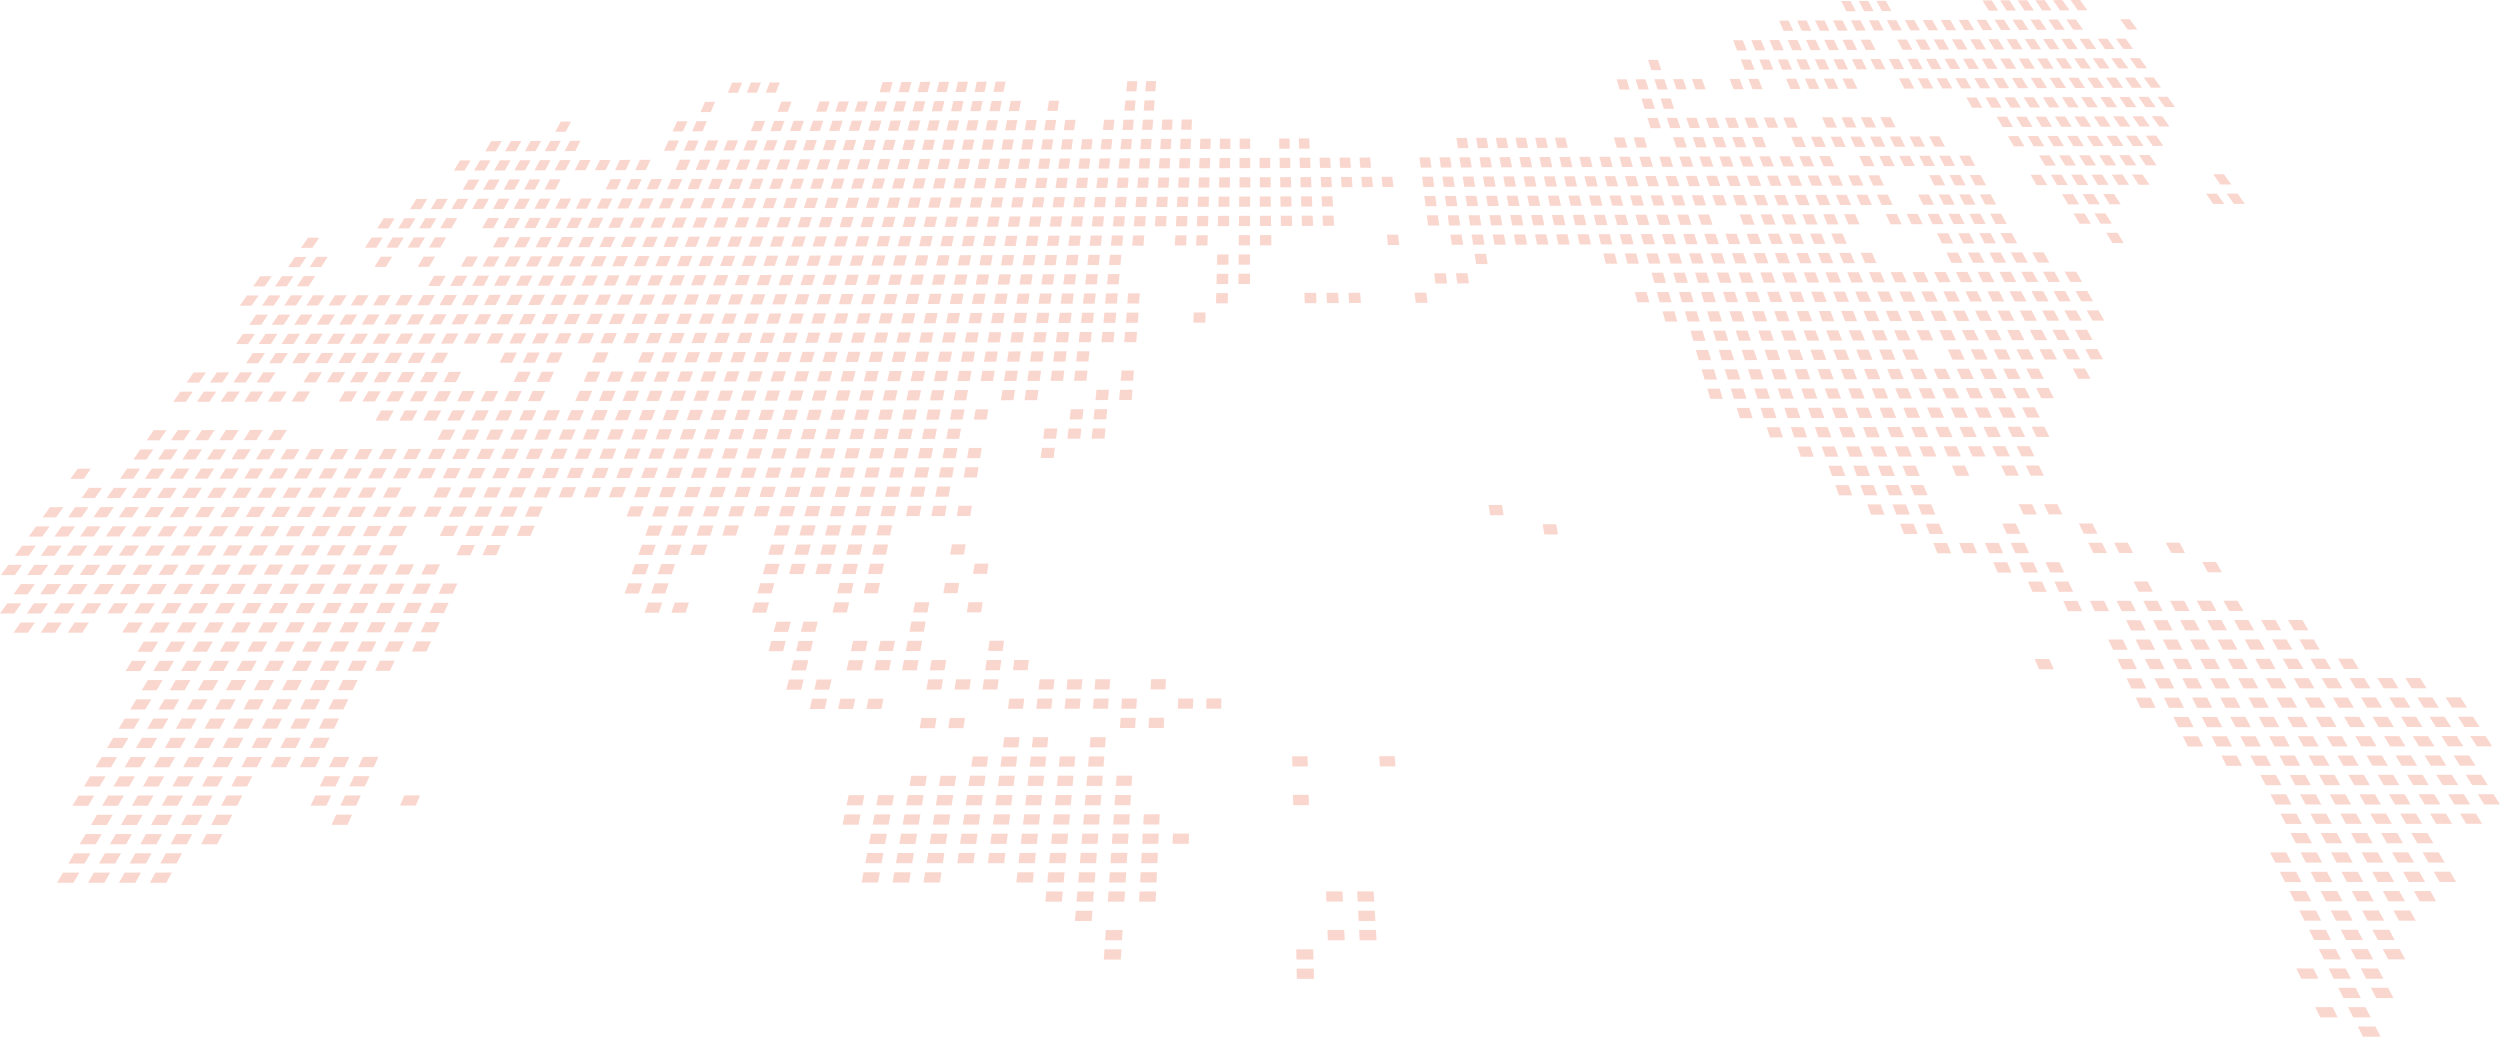 <svg xmlns="http://www.w3.org/2000/svg" width="961.053" height="398.552" viewBox="0 0 961.053 398.552">
  <path id="Path_536" data-name="Path 536" d="M906.389,394.611l1.986,3.941h6.788l-2.02-3.943Zm-16.365-7.436,1.927,3.941h6.722l-1.959-3.941Zm12.619,0,1.988,3.941h6.726l-2.016-3.942Zm-3.747-7.44,1.986,3.942h6.668l-2.018-3.943Zm12.51,0,2.045,3.943h6.668l-2.077-3.942Zm-412.951-7.378.081,3.934h6.6l-.116-3.937Zm384.3-.06,1.927,3.944h6.6l-1.961-3.945Zm12.394,0,1.988,3.944h6.607l-2.018-3.945Zm12.4,0,2.046,3.945H916.2l-2.078-3.946ZM424.59,364.95l-.277,3.932h6.549l.241-3.932Zm73.708-.014.083,3.934h6.544l-.114-3.937Zm393.1-.079,1.987,3.945,6.55,0-2.018-3.945Zm12.287,0,2.045,3.944h6.548l-2.078-3.945Zm12.287,0,2.106,3.944h6.543l-2.136-3.946Zm-490.868-7.322-.273,3.932h6.486l.242-3.933Zm85.206-.02.145,3.935,6.479,0-.173-3.932Zm12.173,0,.2,3.932h6.486l-.233-3.935Zm365.168-.091,1.987,3.944h6.489l-2.017-3.944Zm12.173,0,2.047,3.942h6.489l-2.077-3.944Zm12.177,0,2.1,3.943,6.484,0-2.136-3.943Zm-498.44-7.293-.333,3.926h6.428l.3-3.926Zm108.544-.032.2,3.927h6.428l-.233-3.928Zm361.8-.1,1.983,3.937h6.431l-2.015-3.939Zm12.061-.005,2.041,3.938h6.432l-2.075-3.938Zm12.063,0,2.1,3.938h6.424l-2.132-3.94Zm12.058,0,2.164,3.937h6.424l-2.2-3.939ZM402.244,342.7l-.394,3.931h6.369l.362-3.931Zm11.949,0-.333,3.931,6.367,0,.3-3.933Zm11.947-.005-.274,3.934,6.367,0,.243-3.933Zm11.949,0-.213,3.934h6.364l.182-3.937Zm71.687-.025.142,3.936,6.363,0-.175-3.934Zm11.948-.006.2,3.937h6.369l-.234-3.936Zm358.435-.117,1.987,3.943,6.371,0-2.019-3.945Zm11.947-.007,2.048,3.946,6.37,0-2.078-3.947Zm11.952,0,2.106,3.945h6.367l-2.137-3.946Zm11.947,0,2.166,3.944,6.364,0-2.2-3.945Zm11.947-.005,2.225,3.945h6.365l-2.258-3.945Zm-903.71-7.091-2.3,3.92,6.311,0,2.264-3.922Zm11.837-.007-2.238,3.923,6.31,0,2.2-3.923Zm11.836,0-2.177,3.922h6.308l2.146-3.922Zm11.835,0-2.118,3.921,6.311,0,2.086-3.925Zm272.224-.108-.75,3.931,6.3,0,.719-3.931Zm11.833,0-.692,3.93h6.311l.659-3.93Zm11.836,0-.631,3.931,6.308,0,.6-3.928Zm35.505-.014-.451,3.932,6.306,0,.42-3.932Zm11.839,0-.395,3.931H408.9l.362-3.931Zm11.835-.005-.334,3.934,6.307,0,.3-3.931Zm11.833,0-.272,3.931,6.308,0,.243-3.933Zm11.839-.007-.215,3.932h6.305l.184-3.932Zm437.918-.167,1.987,3.94h6.309l-2.017-3.944Zm11.836-.007,2.045,3.945H896.6l-2.078-3.945Zm11.84,0,2.1,3.942H908.5l-2.138-3.945Zm11.835,0,2.162,3.942,6.307,0-2.2-3.945Zm11.834-.007,2.225,3.945,6.3,0-2.255-3.944Zm11.832-.005,2.285,3.944h6.31l-2.314-3.944ZM28.574,328.032l-2.3,3.926,6.25,0,2.267-3.925Zm11.725-.005-2.239,3.924h6.248l2.207-3.927Zm11.724-.005-2.18,3.926,6.25,0,2.146-3.926Zm11.723-.005-2.12,3.926,6.251,0,2.088-3.928Zm269.642-.119-.749,3.934,6.244,0,.719-3.934Zm11.721,0-.692,3.934,6.251,0,.66-3.932Zm11.724-.005-.632,3.933h6.25l.6-3.934Zm11.723-.005-.573,3.934,6.25,0,.54-3.935Zm11.722-.005-.513,3.935,6.253,0,.481-3.935ZM392,327.874l-.451,3.935,6.245-.005.423-3.932Zm11.726,0-.394,3.933,6.248,0,.36-3.936Zm11.722-.006-.333,3.935,6.247,0,.3-3.936Zm11.724-.006L426.9,331.8l6.25-.005.24-3.933Zm11.725,0-.215,3.935,6.247,0,.181-3.934Zm433.765-.189,1.987,3.945H880.9l-2.02-3.947Zm11.726-.006,2.046,3.948,6.251,0-2.08-3.945Zm11.725,0,2.107,3.944h6.246l-2.138-3.949Zm11.723-.007,2.167,3.946,6.245,0-2.2-3.947Zm11.723-.006,2.226,3.947h6.244l-2.259-3.947Zm11.72,0,2.287,3.948,6.251-.006-2.317-3.945ZM32.9,320.634l-2.3,3.92H36.8l2.264-3.922Zm11.613-.006-2.236,3.922,6.191,0,2.2-3.92Zm11.612,0-2.175,3.921,6.189,0,2.144-3.923Zm11.611,0-2.118,3.917,6.192,0,2.085-3.92Zm11.612-.006-2.058,3.919h6.19l2.025-3.924Zm255.45-.126-.75,3.927h6.187l.716-3.93Zm11.607-.005-.688,3.929,6.191,0,.658-3.929Zm11.613-.006-.63,3.93,6.189-.005.6-3.929Zm11.612-.005-.572,3.929,6.19-.005.539-3.928Zm11.61-.006-.511,3.928h6.192l.479-3.931Zm11.613-.007-.454,3.929h6.188l.422-3.93Zm11.61,0-.391,3.929,6.188,0,.361-3.933Zm11.612-.007-.332,3.931,6.19-.006.3-3.93Zm11.61-.006-.272,3.93,6.187,0,.242-3.928Zm11.614-.006-.214,3.931,6.185,0,.184-3.93Zm11.612-.006-.156,3.93h6.189l.122-3.93Zm429.617-.207,2.043,3.942,6.192,0-2.077-3.942Zm11.612-.006,2.105,3.942,6.187,0-2.136-3.941Zm11.612,0,2.163,3.941H912.1l-2.2-3.941Zm11.61-.007,2.223,3.942,6.185,0-2.256-3.941Zm11.608-.005,2.283,3.942,6.192,0-2.313-3.942ZM37.236,313.237l-2.294,3.918,6.131,0,2.262-3.919Zm11.5-.008L46.5,317.148l6.129,0,2.2-3.918Zm11.5-.006-2.175,3.918H64.19l2.144-3.919Zm11.5-.005-2.116,3.918H75.75l2.084-3.922Zm11.5-.006-2.056,3.918,6.13,0,2.025-3.922Zm46-.025-1.818,3.92,6.128,0,1.788-3.921Zm195.486-.105-.809,3.926,6.13,0,.777-3.927Zm11.5-.006-.75,3.924h6.126l.719-3.926Zm11.495-.008-.69,3.925h6.133l.659-3.926Zm11.5-.006-.629,3.928,6.129,0,.6-3.926Zm11.5-.007-.569,3.929,6.129,0,.54-3.928Zm11.5,0-.512,3.926,6.133,0,.48-3.928Zm11.5-.007-.452,3.927,6.127,0,.422-3.927Zm11.5-.007-.394,3.928,6.131,0,.362-3.926Zm11.5-.006-.334,3.928,6.129,0,.3-3.927Zm11.5-.005-.274,3.929,6.13,0,.242-3.928Zm11.5-.006-.215,3.927,6.127,0,.182-3.929Zm436.963-.235,2.043,3.94,6.135,0-2.076-3.94Zm11.5-.005,2.1,3.941,6.128-.006-2.134-3.939Zm11.5-.009,2.163,3.941,6.127,0-2.195-3.941Zm11.5,0,2.224,3.939h6.126l-2.255-3.943Zm11.5-.005,2.282,3.937h6.134l-2.316-3.941Zm11.5-.008,2.34,3.941,6.131,0-2.373-3.942Zm11.5-.006,2.4,3.941,6.133,0-2.432-3.942ZM30.185,305.842l-2.357,3.92,6.071,0,2.325-3.923Zm11.385-.009-2.3,3.925,6.072,0,2.265-3.925Zm11.388-.005-2.239,3.922,6.071,0L59,305.824Zm11.387-.008-2.178,3.925,6.07-.005,2.147-3.925Zm11.387-.006-2.12,3.925,6.073,0,2.087-3.925Zm11.387-.007-2.06,3.923h6.072l2.027-3.928Zm34.16-.019-1.88,3.924,6.07,0,1.848-3.926Zm11.388-.009-1.822,3.928,6.07,0,1.79-3.926Zm22.773-.014-1.7,3.928,6.071,0,1.67-3.926Zm170.8-.1-.809,3.931,6.07,0,.777-3.934Zm11.389-.007-.751,3.93,6.068,0,.718-3.93Zm11.383-.007-.691,3.932,6.073,0,.659-3.932Zm11.389-.006-.632,3.932,6.07,0,.6-3.933Zm11.385-.008-.57,3.933,6.069,0,.54-3.933Zm11.386,0-.512,3.931,6.074,0,.48-3.932Zm11.387-.008-.452,3.934,6.068-.006.423-3.932Zm11.389-.006-.394,3.931,6.07,0,.362-3.932Zm11.386-.008-.332,3.934,6.068,0,.3-3.934Zm11.386-.006-.274,3.933,6.071,0,.242-3.934Zm68.323-.041.083,3.936,6.069,0-.117-3.935Zm375.765-.22,2.046,3.943h6.073l-2.079-3.946Zm11.389-.008,2.107,3.945,6.068,0-2.137-3.945Zm11.386-.007,2.167,3.946,6.066,0-2.2-3.945Zm11.388-.007,2.223,3.945h6.066l-2.257-3.947Zm11.385-.005,2.284,3.945,6.072,0-2.317-3.946Zm11.385-.007,2.345,3.949,6.07-.007-2.374-3.948Zm11.386-.007,2.4,3.946,6.074,0-2.437-3.944Zm11.389-.007,2.463,3.947,6.071,0-2.5-3.948ZM34.629,298.44l-2.357,3.924,6.013-.005,2.323-3.923Zm11.271-.007-2.3,3.924,6.013-.006,2.265-3.922Zm11.276-.005L54.94,302.35l6.012,0,2.2-3.923Zm11.277-.009-2.178,3.924,6.012,0,2.144-3.924Zm11.273-.006-2.117,3.921,6.012,0,2.086-3.922ZM91,298.4l-2.058,3.925,6.012,0,2.027-3.925Zm33.825-.021-1.881,3.925,6.011,0,1.849-3.923Zm11.273-.006-1.82,3.923,6.011,0,1.789-3.926Zm214.218-.138-.69,3.931,6.013-.005.658-3.93Zm11.276-.008-.631,3.931,6.011,0,.6-3.929Zm11.274-.007-.571,3.932,6.011-.005.54-3.931Zm11.274-.005-.512,3.93,6.014,0,.479-3.931Zm11.276-.009-.453,3.93,6.01,0,.419-3.929Zm11.275-.008-.393,3.932h6.01l.36-3.933Zm11.275-.007-.334,3.932,6.01,0,.3-3.932Zm11.273-.006-.274,3.931,6.011,0,.243-3.929Zm439.711-.281,2.046,3.94,6.014,0-2.078-3.943Zm11.278-.007,2.1,3.944,6.012-.006-2.137-3.943Zm11.274-.01,2.164,3.944,6.008,0-2.2-3.945Zm11.274-.007L905,301.828l6.006,0-2.254-3.945Zm11.272-.008,2.284,3.945,6.013,0-2.314-3.945Zm11.275-.007,2.343,3.945,6.012,0-2.375-3.944Zm11.275-.006,2.4,3.944,6.016,0-2.436-3.944Zm11.276-.008,2.463,3.946,6.011,0-2.494-3.947Zm-908.8-6.811-2.355,3.919,5.951,0,2.324-3.922Zm11.16-.008-2.3,3.92,5.953,0,2.265-3.922Zm11.165-.008-2.238,3.924,5.952-.006,2.205-3.924Zm11.162-.007-2.177,3.923,5.951-.005,2.146-3.924Zm11.161-.011L81.6,294.936l5.954,0,2.085-3.925ZM94.884,291l-2.058,3.925,5.952,0L100.8,291Zm11.162-.007-2,3.924,5.949,0,1.969-3.925Zm11.163-.007-1.939,3.925,5.95,0,1.908-3.925Zm11.163-.007-1.88,3.924,5.951,0,1.848-3.925Zm11.162-.007-1.82,3.923,5.95,0,1.788-3.926Zm234.411-.164-.571,3.931,5.951,0,.539-3.932Zm11.163-.007-.513,3.93,5.954,0,.48-3.933Zm11.162-.009-.452,3.931,5.949,0,.42-3.93Zm11.165-.008-.395,3.933,5.95,0,.362-3.935Zm11.161-.007-.333,3.931,5.95,0,.3-3.933Zm78.137-.053.084,3.934,5.947-.007-.114-3.931Zm33.484-.024.262,3.936,5.957-.006-.293-3.937Zm323.711-.225,1.988,3.942,5.954,0-2.019-3.944Zm11.165-.007,2.044,3.942,5.956,0-2.077-3.944Zm11.165-.01,2.106,3.944,5.948,0-2.136-3.943Zm11.162-.007,2.165,3.944,5.948,0-2.2-3.944Zm11.162-.009,2.223,3.944,5.948,0-2.257-3.944Zm11.16-.007,2.283,3.945,5.953,0-2.314-3.943Zm11.164-.008,2.343,3.944,5.951,0-2.376-3.943Zm11.16-.006,2.4,3.944,5.954-.005-2.434-3.944Zm11.165-.007,2.463,3.944,5.95,0-2.494-3.945ZM43.518,283.64l-2.356,3.923,5.892,0,2.325-3.923Zm11.047-.008-2.295,3.923,5.893,0,2.264-3.923Zm11.052-.006-2.236,3.922,5.891-.006,2.2-3.923Zm11.052-.01-2.178,3.921,5.892,0,2.146-3.923Zm11.049-.009L85.6,287.531l5.894-.005,2.086-3.921Zm11.051-.008-2.058,3.923,5.891,0,2.027-3.925Zm11.048-.007-2,3.923,5.892,0,1.967-3.926Zm11.052-.007-1.939,3.923,5.891-.007,1.907-3.922Zm265.2-.2-.513,3.93,5.9,0,.482-3.933Zm11.052-.008-.453,3.93,5.889-.005.421-3.932Zm22.1-.017-.331,3.931,5.89,0,.3-3.934Zm419.91-.316,1.928,3.941,5.887,0-1.958-3.941Zm11.047-.008,1.988,3.942,5.892-.005-2.017-3.943Zm11.052-.01,2.044,3.944,5.9,0-2.076-3.944Zm11.052-.007,2.1,3.944,5.891-.005-2.137-3.943Zm11.048-.009,2.168,3.945,5.887-.006-2.2-3.943ZM894.383,283l2.225,3.945,5.887-.006L900.241,283Zm11.049-.007,2.283,3.943,5.892,0-2.313-3.944Zm11.05-.007,2.344,3.944,5.892-.006-2.374-3.945Zm11.048-.012,2.4,3.946,5.9,0-2.434-3.946Zm11.054-.007,2.463,3.946,5.891-.007-2.493-3.943Zm11.05-.007,2.521,3.943,5.894,0-2.553-3.945ZM47.96,276.244,45.6,280.165l5.833-.005,2.325-3.922Zm10.937-.012-2.3,3.924,5.835,0L64.7,276.23Zm10.939-.007L67.6,280.147l5.833-.005,2.206-3.921Zm10.94-.009L78.6,280.139l5.832,0,2.146-3.924Zm10.937-.006-2.119,3.92,5.835,0,2.086-3.923Zm10.938-.011-2.059,3.922,5.833,0,2.027-3.925Zm10.937-.009-2,3.923,5.832,0,1.967-3.924Zm10.939-.008-1.939,3.922,5.832,0,1.908-3.925Zm229.7-.186-.689,3.929,5.835,0,.657-3.93Zm10.94-.008-.63,3.93,5.832-.006.6-3.93Zm65.628-.053-.273,3.932,5.831-.006.242-3.932Zm10.939-.01-.215,3.931,5.831,0,.182-3.934Zm393.769-.317,1.925,3.944,5.831-.008L841.3,275.6Zm10.934-.009,1.987,3.941,5.835,0-2.018-3.943Zm10.939-.011,2.046,3.944,5.836,0-2.078-3.944Zm10.941-.007,2.107,3.943,5.828,0-2.135-3.943Zm10.937-.008,2.165,3.943,5.83-.005-2.2-3.943Zm10.938-.011,2.224,3.944,5.828-.005-2.255-3.944Zm10.936-.006,2.284,3.943,5.833-.005-2.314-3.946Zm10.939-.012,2.343,3.946,5.832,0-2.374-3.945ZM923,275.537l2.4,3.945,5.836,0L928.8,275.53Zm10.941-.009,2.461,3.944,5.835,0-2.495-3.945Zm10.939-.01,2.52,3.947,5.835-.005-2.556-3.946ZM52.406,268.843l-2.357,3.923,5.774,0,2.325-3.926Zm10.824-.008-2.3,3.923,5.774-.007,2.266-3.923Zm10.827-.011-2.238,3.925,5.773-.005,2.206-3.925Zm10.827-.009-2.179,3.923,5.773,0,2.147-3.926Zm10.824-.011-2.118,3.925,5.774,0,2.087-3.928Zm10.826-.007-2.059,3.924,5.774-.006,2.027-3.926Zm10.825-.011-2,3.928,5.774-.006,1.967-3.925Zm10.827-.009-1.94,3.925,5.772-.007,1.909-3.924Zm184.039-.158-.929,3.931,5.773-.008.9-3.93Zm10.825-.01-.869,3.93,5.772-.005.838-3.931Zm10.827-.008-.81,3.929,5.773,0,.778-3.933ZM388,268.55l-.512,3.936,5.775-.006.48-3.932Zm10.825-.008-.451,3.934,5.771-.006.422-3.932Zm10.827-.007-.393,3.932,5.773-.006.361-3.932Zm10.827-.011-.334,3.933,5.773,0,.3-3.933Zm10.825-.008-.274,3.933,5.773-.006.242-3.933Zm21.652-.019-.153,3.932,5.769,0,.125-3.935Zm10.827-.011-.1,3.936,5.766-.006.067-3.935Zm357.251-.308,1.868,3.945,5.77,0-1.9-3.946Zm10.824-.01,1.929,3.944,5.769,0-1.958-3.946Zm10.824-.009,1.988,3.945,5.775-.006-2.019-3.945Zm10.827-.011,2.046,3.948,5.775-.005-2.078-3.945Zm10.828-.007,2.106,3.944,5.771-.006-2.136-3.945Zm10.826-.01,2.164,3.946,5.77-.005-2.2-3.946Zm10.824-.011,2.226,3.945,5.77,0-2.259-3.946Zm10.824-.008,2.284,3.946,5.777,0-2.318-3.946Zm10.826-.009,2.344,3.947,5.773-.006-2.375-3.947Zm10.825-.008,2.4,3.944,5.778,0-2.438-3.949Zm10.828-.011,2.464,3.945,5.773,0-2.495-3.947Zm10.826-.009,2.523,3.947,5.773,0-2.553-3.948ZM56.85,261.444l-2.357,3.925,5.714-.006,2.325-3.923Zm10.712-.011-2.3,3.926,5.715-.006,2.266-3.925Zm10.714-.008-2.238,3.925,5.714-.005,2.207-3.926Zm10.715-.01-2.178,3.925,5.713-.007,2.145-3.924ZM99.7,261.4l-2.119,3.929,5.715-.007,2.087-3.924Zm10.714-.009-2.059,3.926,5.713-.006,2.027-3.924Zm10.712-.008-2,3.926,5.713-.006,1.968-3.926Zm10.716-.012L129.9,265.3l5.713-.005,1.908-3.927Zm171.416-.157-.989,3.93,5.715-.006.956-3.93Zm10.713-.009-.929,3.93,5.714-.005.9-3.932Zm42.854-.041-.691,3.932,5.715-.006.659-3.932Zm10.714-.009-.631,3.933,5.714-.007.6-3.931Zm10.713-.012-.571,3.935,5.713-.007.541-3.932Zm21.426-.018-.452,3.931,5.713,0,.42-3.933Zm10.716-.01L410,265.052l5.713-.006.362-3.935Zm10.712-.01-.332,3.932,5.713,0,.3-3.933Zm21.43-.021-.214,3.933,5.711,0,.181-3.935Zm374.975-.344,1.87,3.942,5.71,0-1.9-3.944Zm10.713-.012,1.927,3.946,5.711-.008-1.96-3.941Zm10.712-.01,1.986,3.946,5.716-.005-2.018-3.946Zm10.714-.008,2.047,3.945,5.716-.007-2.079-3.945Zm10.717-.011,2.107,3.946,5.71-.005L866.05,260.7Zm10.713-.009,2.164,3.946,5.711-.007-2.2-3.946Zm10.713-.012,2.223,3.944,5.71,0-2.257-3.944Zm10.712-.009,2.284,3.945,5.715-.005-2.316-3.946Zm10.712-.009,2.344,3.945,5.715,0-2.377-3.947Zm10.711-.011,2.4,3.945,5.717,0-2.435-3.947Zm10.719-.008,2.463,3.944,5.713,0-2.5-3.95ZM50.69,254.058l-2.414,3.92,5.653-.005,2.383-3.922Zm10.6-.01-2.355,3.919,5.655,0,2.322-3.92Zm10.6-.012L69.6,257.958l5.656-.006,2.264-3.92Zm10.6-.009-2.236,3.923,5.655-.008,2.2-3.921Zm10.6-.012-2.177,3.922,5.654-.005,2.145-3.92Zm10.6-.009-2.116,3.921,5.654-.006L109.322,254Zm10.6-.013-2.057,3.924,5.655-.006,2.024-3.919Zm10.6-.008-2,3.921,5.653,0,1.966-3.924Zm10.6-.01-1.939,3.922,5.653-.006,1.907-3.922Zm10.6-.01-1.88,3.921,5.654,0,1.847-3.923Zm159.02-.159-.988,3.929,5.655-.006.956-3.925Zm21.2-.02-.869,3.927,5.653,0,.838-3.929Zm10.6-.009-.809,3.927,5.654-.006.777-3.927Zm10.6-.012-.75,3.93,5.65-.006.717-3.929Zm10.6-.007-.69,3.926,5.656-.006.659-3.927Zm21.2-.024-.57,3.93,5.652-.006.54-3.927Zm10.6-.009-.51,3.927,5.655,0,.481-3.932Zm392.25-.387,1.688,3.939,5.657,0-1.717-3.939Zm31.811-.032,1.865,3.942,5.652-.006-1.9-3.941Zm10.6-.008,1.927,3.938,5.649-.006-1.958-3.939Zm10.6-.012,1.985,3.942,5.657-.007-2.016-3.94Zm10.6-.01,2.045,3.94,5.657,0-2.076-3.943Zm10.605-.01,2.106,3.94,5.65-.005-2.136-3.942Zm10.6-.011,2.16,3.942,5.653-.005-2.2-3.944Zm10.6-.01,2.223,3.94,5.652,0-2.256-3.943Zm10.6-.011,2.281,3.943,5.656-.006-2.314-3.942Zm10.6-.012,2.343,3.944,5.655,0-2.374-3.942ZM55.25,246.654l-2.417,3.924,5.6-.007,2.384-3.921Zm10.49-.009-2.356,3.921,5.594-.006,2.324-3.922Zm10.487-.013-2.3,3.924,5.6-.007,2.265-3.919Zm10.489-.01-2.236,3.924,5.593-.007,2.207-3.922Zm10.491-.011-2.177,3.922,5.593-.005,2.146-3.923Zm10.488-.013-2.117,3.926,5.595-.007,2.086-3.923Zm10.489-.009-2.058,3.923,5.6,0,2.025-3.923Zm10.489-.011-2,3.925,5.595-.006,1.967-3.925Zm10.491-.012-1.941,3.925,5.594-.006,1.908-3.925Zm10.488-.007-1.88,3.922,5.594-.006,1.848-3.924Zm10.488-.013-1.82,3.924,5.595-.006,1.787-3.924ZM296.5,246.4l-1.048,3.928,5.594,0,1.015-3.929Zm10.489-.013L306,250.32l5.6-.006.956-3.928Zm20.978-.02L327.1,250.3l5.594,0,.838-3.93Zm10.49-.012-.81,3.929,5.594-.005.778-3.929Zm10.49-.011-.749,3.93,5.591-.006.718-3.928Zm31.465-.032-.571,3.93,5.593,0,.54-3.93Zm430.057-.45,1.867,3.943,5.592-.007-1.9-3.942Zm10.489-.012,1.926,3.945,5.592-.008-1.959-3.942Zm10.486-.009,1.985,3.942,5.6,0-2.02-3.943Zm10.49-.012,2.044,3.942,5.6-.006-2.078-3.941Zm10.491-.011,2.106,3.944,5.593-.006-2.137-3.944Zm10.489-.012,2.164,3.945,5.592-.007-2.2-3.942ZM873.4,245.8l2.223,3.944,5.59-.007-2.255-3.944Zm10.486-.014,2.286,3.945,5.594,0-2.314-3.942ZM7.919,239.316l-2.712,3.921,5.535-.006,2.681-3.92ZM18.3,239.3l-2.652,3.919,5.535-.005L23.8,239.3Zm10.377-.012-2.593,3.921,5.534-.005,2.563-3.921Zm20.754-.023-2.474,3.921,5.535-.006,2.445-3.921Zm10.377-.011-2.415,3.922,5.535-.007,2.383-3.92Zm10.378-.011-2.356,3.923,5.535-.006,2.324-3.923Zm10.375-.012-2.3,3.922,5.537-.005,2.264-3.924Zm10.378-.012L88.7,243.147l5.536-.005,2.2-3.923Zm10.377-.011-2.177,3.922,5.535,0,2.145-3.923Zm10.377-.011-2.118,3.923,5.538-.007,2.085-3.921Zm10.377-.012-2.058,3.924,5.535-.006,2.027-3.924Zm10.377-.011-2,3.922,5.535-.006,1.968-3.924Zm10.377-.01-1.938,3.92,5.533-.005,1.907-3.922Zm10.377-.013-1.88,3.925,5.534-.007,1.849-3.924Zm10.377-.012-1.821,3.924,5.535,0,1.788-3.925Zm134.9-.15-1.047,3.928,5.533-.006,1.016-3.927Zm10.376-.012-.988,3.93,5.535-.006.957-3.93Zm41.511-.045-.749,3.93,5.53-.006.718-3.929Zm466.96-.517,1.929,3.943,5.531-.006-1.958-3.945Zm10.376-.01,1.987,3.94,5.535-.007L833.2,238.4Zm10.379-.013,2.044,3.942,5.538,0-2.077-3.945Zm10.377-.011,2.106,3.943,5.536-.007-2.138-3.944Zm10.378-.015L861,242.316l5.531,0-2.2-3.945Zm10.377-.011,2.224,3.947,5.53-.008-2.256-3.944Zm10.374-.009,2.282,3.944,5.537-.005-2.312-3.946ZM2.772,231.934,0,235.854l5.476-.006,2.74-3.922Zm10.264-.016-2.713,3.923,5.477-.005,2.68-3.92ZM23.3,231.91l-2.653,3.919,5.476,0,2.622-3.922Zm10.264-.013-2.593,3.922,5.476-.006,2.562-3.922Zm10.266-.01-2.533,3.92,5.474-.009,2.5-3.918Zm10.265-.014L51.622,235.8l5.475-.008,2.444-3.921Zm10.264-.012-2.416,3.922,5.475-.007,2.384-3.921Zm10.266-.011-2.357,3.92,5.476-.005,2.325-3.923Zm10.262-.014-2.3,3.924,5.476-.007,2.266-3.922Zm10.265-.01-2.236,3.922,5.476-.006,2.205-3.922Zm10.267-.013-2.177,3.923,5.475-.009,2.145-3.92Zm10.265-.013-2.119,3.925,5.476-.007,2.087-3.923Zm10.265-.011-2.059,3.924,5.475-.007,2.027-3.924Zm10.263-.013-2,3.924,5.474-.006,1.967-3.925Zm10.266-.013-1.94,3.925,5.475-.006,1.908-3.924Zm10.264-.009-1.88,3.924,5.476-.007,1.847-3.925Zm10.265-.013-1.821,3.926,5.474-.007,1.79-3.926Zm82.118-.1-1.345,3.924,5.475-.006,1.314-3.926Zm10.265-.014-1.286,3.927,5.477-.006,1.252-3.926Zm30.794-.037-1.107,3.93,5.475-.007,1.076-3.926Zm30.8-.035-.929,3.928,5.475,0,.9-3.929Zm30.8-.036-.75,3.93,5.472-.006.719-3.931ZM372.3,231.5l-.63,3.931,5.476-.005.6-3.931Zm420.855-.49,1.806,3.94,5.476-.007L798.6,231Zm10.268-.013,1.866,3.943,5.472-.008-1.9-3.941Zm10.263-.013,1.927,3.941,5.471,0-1.957-3.943Zm10.262-.011,1.987,3.942,5.478,0-2.019-3.945Zm10.266-.013,2.044,3.944,5.479-.006-2.077-3.944Zm10.268-.013,2.1,3.944,5.476-.005-2.139-3.944Zm10.264-.009,2.165,3.941,5.473-.008-2.2-3.942ZM8,224.535l-2.772,3.919,5.415,0,2.742-3.921Zm10.151-.013-2.712,3.922,5.416-.009,2.682-3.92Zm10.153-.013-2.653,3.921,5.417-.006,2.621-3.92Zm10.154-.01-2.6,3.919,5.416-.007,2.562-3.92Zm10.152-.014-2.534,3.922L51.5,228.4l2.5-3.921Zm10.152-.013-2.474,3.922,5.416-.006,2.443-3.923Zm10.151-.012L66.5,228.38l5.415-.005,2.384-3.923Zm10.154-.014-2.356,3.924,5.416-.009,2.325-3.921Zm10.152-.012-2.3,3.924,5.417-.008,2.264-3.922Zm10.153-.014-2.238,3.924,5.417-.006,2.205-3.922Zm10.153-.012-2.178,3.924,5.416-.007,2.146-3.924Zm10.152-.01-2.119,3.921,5.419-.006,2.085-3.926Zm10.152-.014-2.058,3.925,5.416-.009,2.027-3.921Zm10.152-.011-2,3.921,5.416,0,1.966-3.925Zm10.153-.014-1.938,3.925,5.413-.008,1.909-3.922Zm10.153-.011-1.88,3.923,5.416-.006,1.849-3.925Zm10.152-.014-1.82,3.924,5.415-.006,1.788-3.925Zm71.068-.089-1.4,3.928,5.417-.009,1.373-3.926Zm10.152-.012-1.345,3.927,5.416-.007,1.314-3.927Zm40.611-.048-1.107,3.926,5.416-.007,1.075-3.929Zm30.457-.04-.928,3.928,5.416,0,.9-3.928Zm10.152-.013-.869,3.931,5.416-.007.837-3.929Zm30.457-.036-.69,3.928,5.418-.005.659-3.931Zm416.255-.515,1.747,3.94,5.419-.006-1.781-3.94Zm10.152-.013,1.806,3.94,5.416-.008-1.839-3.939Zm30.457-.039,1.985,3.943,5.419-.007-2.019-3.943ZM3.194,217.154.36,221.072l5.356-.006,2.8-3.92Zm10.039-.014-2.772,3.92,5.356-.007,2.741-3.921Zm10.04-.013-2.714,3.921,5.358-.008,2.68-3.92Zm10.04-.014-2.653,3.921,5.357,0,2.621-3.921Zm10.041-.011L40.76,221.02l5.355,0,2.563-3.922Zm10.04-.012-2.534,3.919L56.215,221l2.5-3.918Zm10.04-.014L60.959,221l5.357-.008,2.443-3.92Zm10.04-.015-2.415,3.922,5.357-.006,2.383-3.921Zm10.041-.012-2.356,3.921,5.357-.006,2.323-3.924Zm10.038-.012-2.295,3.921,5.356-.008,2.267-3.92Zm10.041-.014-2.237,3.922,5.357-.005,2.206-3.924Zm10.042-.013-2.178,3.921,5.357,0L118.96,217Zm10.04-.014-2.119,3.923,5.359-.006L129,216.99Zm10.041-.013-2.059,3.925,5.356-.01,2.028-3.921Zm10.039-.013-2,3.924,5.358,0,1.966-3.926Zm10.041-.012-1.94,3.924,5.356-.007,1.908-3.925Zm10.039-.013-1.879,3.925,5.356-.008,1.849-3.926Zm80.323-.105-1.4,3.926,5.356-.009,1.373-3.926Zm10.04-.014-1.345,3.928,5.358-.007,1.311-3.929Zm40.161-.051-1.106,3.926,5.357-.005,1.075-3.929Zm10.041-.014-1.048,3.928,5.356-.006,1.016-3.931Zm10.04-.013-.987,3.928,5.356-.008.957-3.929Zm10.041-.014-.927,3.929,5.355-.006.9-3.932Zm10.039-.014-.868,3.929,5.357-.006.837-3.929Zm40.163-.051-.631,3.928,5.357,0,.6-3.932Zm391.569-.512,1.688,3.942,5.358-.007-1.719-3.94Zm10.041-.011,1.751,3.938,5.359,0-1.782-3.942Zm10.042-.015,1.807,3.943,5.358-.008-1.842-3.943Zm60.243-.08L848.743,220l5.354-.006-2.2-3.944ZM8.535,209.758,5.7,213.678l5.3-.006,2.8-3.922Zm9.928-.013-2.774,3.92,5.3-.007,2.743-3.921Zm9.927-.016-2.713,3.923,5.3-.008,2.682-3.92Zm9.929-.013-2.654,3.922,5.3-.008,2.623-3.921Zm9.928-.014-2.6,3.923,5.3-.007,2.564-3.923Zm9.928-.013-2.535,3.922,5.3-.007,2.5-3.923Zm9.929-.012L65.627,213.6l5.3-.007,2.444-3.922Zm9.926-.014-2.416,3.923,5.3-.006,2.384-3.924Zm9.929-.015L85.6,213.573l5.3-.007,2.324-3.924Zm9.926-.013-2.3,3.924,5.3-.008,2.266-3.922Zm9.93-.013-2.237,3.925,5.3-.009,2.206-3.924Zm9.93-.014-2.179,3.925,5.3-.009,2.147-3.923Zm9.927-.013-2.119,3.923,5.3-.006,2.087-3.924Zm9.928-.013-2.059,3.924,5.3-.009,2.027-3.925Zm9.927-.013-2,3.924,5.3-.01,1.967-3.925Zm29.785-.044-1.821,3.927,5.295-.008,1.79-3.926Zm9.928-.011-1.762,3.925,5.3-.009,1.731-3.925Zm59.567-.085-1.405,3.93,5.3-.007,1.372-3.929Zm9.929-.013-1.344,3.929,5.3-.006L262,209.408Zm9.928-.014-1.285,3.93,5.3-.007,1.254-3.93Zm29.785-.04-1.108,3.931,5.3-.007,1.077-3.931Zm9.928-.014-1.046,3.932,5.294-.009,1.017-3.929Zm9.927-.013-.987,3.932,5.3-.01.956-3.93Zm9.93-.013-.929,3.93,5.3-.007.9-3.932Zm9.927-.013-.869,3.929,5.3-.007.839-3.931Zm29.783-.043-.69,3.933,5.3-.008.66-3.933Zm377.272-.519,1.57,3.944,5.293-.007-1.6-3.942Zm9.928-.012,1.628,3.943,5.3-.007-1.663-3.945Zm9.92-.013,1.692,3.943,5.3-.008-1.721-3.942Zm9.934-.015,1.749,3.944,5.3-.007-1.782-3.944Zm29.784-.039,1.927,3.944,5.3-.008-1.959-3.943Zm9.926-.015L814.7,212.6l5.3-.006-2.018-3.947Zm19.859-.028,2.106,3.948,5.3-.01-2.138-3.945ZM13.876,202.367l-2.833,3.918,5.237-.008,2.8-3.919Zm9.815-.015-2.772,3.921,5.237-.01,2.741-3.921Zm9.815-.015-2.712,3.92,5.237-.008,2.681-3.918Zm9.817-.014-2.653,3.92,5.237-.008,2.621-3.919Zm9.815-.013-2.593,3.919,5.236-.007,2.563-3.921Zm9.817-.015-2.534,3.92,5.236-.006,2.5-3.923Zm9.816-.014L70.3,206.2l5.238-.009,2.442-3.92Zm9.814-.015-2.415,3.923,5.237-.01,2.384-3.918Zm9.817-.013-2.355,3.923,5.237-.009,2.324-3.922Zm9.815-.013-2.3,3.919,5.239-.007,2.264-3.92Zm9.816-.016-2.236,3.922,5.237-.006,2.205-3.924Zm9.817-.015-2.178,3.924,5.238-.008,2.145-3.923Zm9.815-.014-2.118,3.924,5.239-.007,2.087-3.924Zm9.816-.014-2.058,3.924,5.237-.008,2.028-3.923Zm9.816-.014-2,3.925,5.238-.009,1.967-3.924Zm19.632-.028-1.879,3.923,5.237-.007,1.848-3.923Zm9.816-.014-1.82,3.924,5.235-.008,1.789-3.923Zm9.816-.015-1.76,3.925,5.237-.007,1.728-3.925Zm9.817-.015-1.7,3.926,5.237-.007,1.67-3.925Zm49.078-.07-1.4,3.926,5.239-.007,1.372-3.925Zm9.816-.013-1.344,3.927,5.238-.009L264.478,202Zm9.817-.016-1.286,3.928,5.237-.006,1.254-3.93Zm9.814-.014-1.225,3.929,5.238-.01,1.194-3.926Zm19.632-.028-1.106,3.93,5.238-.008,1.074-3.929Zm9.817-.014-1.047,3.928,5.236-.007,1.016-3.928Zm9.815-.013-.987,3.927,5.238-.007.956-3.929Zm9.818-.016-.929,3.93,5.237-.007.9-3.929Zm9.814-.014-.868,3.929,5.237-.006.837-3.929Zm255.215-.368.679,3.936,5.233-.009-.708-3.934Zm137.424-.2,1.511,3.939,5.238-.008-1.543-3.938Zm9.817-.015,1.569,3.941,5.237-.008-1.6-3.941Zm29.443-.042,1.749,3.942,5.242-.007-1.782-3.942Zm29.451-.041,1.928,3.941,5.232-.007-1.958-3.944ZM19.215,194.971l-2.83,3.92,5.177-.006,2.8-3.923Zm9.7-.013-2.772,3.917,5.178-.007,2.741-3.92Zm9.7-.016-2.713,3.92,5.179-.008,2.681-3.918Zm9.7-.015-2.653,3.92,5.178-.007,2.621-3.922Zm9.7-.016-2.593,3.922,5.176-.008,2.563-3.922Zm9.7-.011L65.2,198.819l5.178-.008,2.5-3.92Zm9.7-.016-2.475,3.92,5.179-.007,2.443-3.923Zm9.7-.017-2.415,3.924,5.178-.008,2.383-3.924Zm9.705-.013-2.356,3.922,5.178-.009,2.325-3.921Zm9.7-.016-2.295,3.924,5.178-.008,2.266-3.922Zm9.705-.014-2.235,3.922,5.177-.007,2.205-3.922Zm9.705-.015-2.177,3.923,5.177-.007L131.1,194.8Zm9.7-.015-2.118,3.924,5.18-.007,2.086-3.924Zm9.7-.014-2.058,3.924,5.178-.01,2.027-3.921Zm9.7-.015-2,3.925,5.179-.01,1.967-3.923Zm9.7-.013-1.94,3.921,5.177-.006,1.909-3.924Zm9.7-.017-1.88,3.925,5.178-.007,1.849-3.924Zm9.7-.014-1.82,3.924,5.178-.007,1.788-3.925Zm9.705-.015-1.761,3.927,5.177-.008,1.73-3.927Zm9.705-.014-1.7,3.925,5.176-.008,1.67-3.924Zm38.814-.059-1.464,3.929,5.178-.01,1.432-3.926Zm9.7-.014-1.4,3.925,5.179-.008,1.373-3.926Zm9.7-.016-1.345,3.928,5.178-.007,1.313-3.93Zm9.7-.012-1.285,3.926,5.18-.008,1.252-3.928Zm9.7-.018-1.226,3.928,5.178-.008,1.2-3.927Zm9.7-.015-1.165,3.931,5.177-.01,1.135-3.928Zm9.7-.012-1.106,3.927,5.179-.009,1.075-3.928Zm9.706-.016-1.047,3.929,5.176-.008,1.016-3.929Zm9.7-.015-.987,3.929,5.179-.007.955-3.929Zm9.7-.015-.929,3.93,5.178-.006.9-3.931Zm9.7-.014-.868,3.929,5.177-.007.838-3.929Zm9.7-.016-.808,3.932,5.176-.008.779-3.93Zm9.706-.013-.75,3.93,5.176-.008.717-3.93Zm9.7-.014-.691,3.929,5.181-.008.658-3.93Zm203.778-.309.558,3.936,5.178-.008-.588-3.936Zm145.557-.221,1.45,3.94,5.179-.009-1.482-3.939Zm9.7-.015,1.511,3.939,5.178-.008-1.543-3.938Zm9.705-.015,1.569,3.941,5.176-.007-1.6-3.943Zm38.812-.057,1.808,3.94,5.177-.007-1.839-3.945Zm9.705-.016,1.868,3.942,5.175-.009-1.9-3.94ZM34.15,187.56l-2.77,3.917,5.119-.006,2.739-3.918Zm9.591-.014-2.711,3.916,5.12-.009,2.679-3.917Zm9.592-.018-2.651,3.92,5.118-.01,2.62-3.916Zm9.591-.015-2.591,3.921,5.118-.011,2.56-3.916Zm9.592-.015-2.532,3.92,5.118-.01,2.5-3.917Zm9.591-.014L79.634,191.4l5.119-.007,2.443-3.919Zm9.591-.015-2.412,3.918,5.117-.007,2.382-3.919Zm9.592-.016-2.353,3.919,5.119-.008,2.322-3.919Zm9.59-.014-2.294,3.917,5.119-.007,2.264-3.918Zm9.593-.016-2.235,3.921,5.118-.009,2.2-3.918Zm9.593-.017-2.177,3.923,5.119-.011,2.144-3.919Zm9.589-.014-2.115,3.922,5.119-.009,2.086-3.92Zm9.593-.016-2.057,3.922,5.119-.008,2.025-3.921Zm19.184-.029-1.938,3.918,5.117-.007,1.906-3.919Zm9.59-.016-1.879,3.92,5.119-.007,1.847-3.921Zm9.592-.015-1.819,3.922,5.118-.009,1.786-3.92Zm9.592-.016-1.761,3.923,5.119-.007,1.728-3.923Zm9.592-.015-1.7,3.923,5.118-.007,1.668-3.924Zm9.589-.016-1.64,3.923,5.119-.006,1.609-3.924Zm9.593-.013-1.582,3.921,5.118-.007,1.55-3.922Zm9.59-.016-1.522,3.922,5.119-.007,1.49-3.923Zm9.592-.016-1.462,3.925,5.119-.009,1.431-3.924Zm9.591-.014-1.4,3.925,5.119-.012,1.372-3.92Zm9.593-.015L263,191.12l5.117-.009,1.313-3.925Zm9.59-.017-1.284,3.925,5.119-.007,1.254-3.926Zm9.591-.015-1.224,3.924,5.12-.006,1.192-3.925Zm9.593-.015-1.166,3.923,5.118-.007,1.134-3.923Zm9.59-.015-1.1,3.924,5.12-.008,1.074-3.925Zm9.593-.015-1.047,3.926,5.118-.009,1.016-3.925Zm9.59-.016-.986,3.927,5.119-.007.956-3.926Zm9.594-.015-.928,3.926,5.119-.007.895-3.926Zm9.591-.014-.87,3.926,5.12-.007.836-3.927Zm9.592-.018-.809,3.928,5.118-.008.778-3.926Zm9.593-.014-.75,3.926,5.116-.007.718-3.926Zm345.288-.549,1.391,3.938,5.119-.006-1.422-3.94Zm9.6-.015,1.448,3.938,5.12-.008-1.482-3.938Zm9.592-.014,1.509,3.937,5.117-.008-1.539-3.938Zm9.591-.017,1.568,3.937,5.116-.006-1.6-3.939ZM29.9,180.178,27.069,184.1l5.059-.01,2.8-3.92Zm18.958-.032-2.715,3.924,5.059-.007,2.684-3.925Zm9.479-.015-2.654,3.924,5.059-.009,2.624-3.924Zm9.48-.016-2.6,3.925,5.058-.01,2.564-3.922ZM77.3,180.1l-2.537,3.924,5.058-.011,2.5-3.92Zm9.477-.015L84.3,184.007,89.36,184l2.446-3.925Zm9.478-.018-2.416,3.924,5.06-.007,2.385-3.925Zm9.481-.016-2.357,3.925,5.06-.008,2.324-3.925Zm9.478-.014-2.3,3.924,5.059-.007,2.267-3.926Zm9.48-.014-2.239,3.924,5.059-.008,2.207-3.928Zm9.481-.019-2.18,3.926,5.059-.008,2.147-3.927Zm9.477-.015-2.119,3.927,5.06-.01,2.088-3.925Zm9.48-.016-2.06,3.928,5.059-.012,2.028-3.926Zm9.478-.015-2,3.925,5.061-.008,1.968-3.925Zm9.48-.017-1.94,3.927,5.058-.007,1.909-3.928Zm9.48-.017-1.881,3.928,5.058-.006,1.85-3.929Zm9.479-.014-1.822,3.927,5.058-.008,1.79-3.928Zm9.479-.017-1.762,3.93,5.058-.008,1.731-3.928Zm9.479-.014-1.7,3.927,5.057-.01,1.672-3.926Zm9.479-.016-1.642,3.929,5.058-.01,1.612-3.929Zm9.48-.015-1.583,3.928,5.058-.01,1.552-3.927Zm9.479-.018-1.524,3.929,5.057-.006,1.493-3.931Zm9.479-.014-1.463,3.929,5.059-.009,1.433-3.928Zm9.479-.016L256,183.728l5.061-.007,1.372-3.93Zm9.48-.017-1.346,3.929,5.059-.007,1.313-3.93Zm9.479-.016-1.287,3.932,5.06-.01,1.255-3.928Zm9.479-.015-1.227,3.93,5.059-.007,1.2-3.931Zm9.479-.015-1.167,3.93,5.06-.009,1.134-3.93Zm9.479-.017-1.107,3.933,5.06-.011,1.075-3.929Zm9.481-.014-1.048,3.929,5.057-.006,1.017-3.931Zm9.477-.016-.988,3.93,5.061-.008.957-3.932Zm9.481-.017-.929,3.932,5.058-.008.9-3.931Zm9.479-.015-.87,3.93,5.059-.006.837-3.933Zm9.479-.017-.809,3.932,5.058-.007.779-3.931Zm9.482-.015-.751,3.933,5.057-.008.718-3.935Zm9.475-.017-.69,3.935,5.061-.011.659-3.932Zm331.772-.551L704.318,183l5.06-.008-1.423-3.943Zm9.484-.016,1.451,3.943,5.059-.006-1.485-3.944Zm9.48-.017,1.51,3.944,5.059-.006-1.543-3.945Zm9.48-.013,1.57,3.944,5.057-.009-1.6-3.943Zm18.952-.033,1.691,3.944,5.061-.008-1.721-3.945Zm18.961-.031,1.81,3.945,5.058-.008-1.842-3.944Zm9.48-.014,1.869,3.942,5.059-.006-1.9-3.946ZM53.975,172.753l-2.712,3.92,5-.008,2.679-3.92Zm9.367-.014-2.652,3.917,5-.007,2.619-3.92Zm9.367-.018-2.592,3.921,5-.011,2.561-3.917Zm9.369-.015-2.534,3.919,5-.009,2.5-3.919Zm9.366-.019-2.474,3.922,5-.01,2.443-3.919Zm9.366-.015L98.4,176.593l5-.008,2.383-3.919Zm9.368-.017-2.355,3.923,5-.007,2.324-3.923Zm9.365-.013-2.295,3.918,5-.007,2.264-3.92Zm9.368-.018-2.236,3.921,5-.007,2.205-3.923Zm9.368-.015-2.177,3.919,5-.007,2.145-3.922Zm9.367-.018-2.117,3.921,5-.008,2.085-3.923Zm9.367-.016-2.057,3.921,5-.007,2.025-3.922Zm9.368-.017-2,3.924,5-.01,1.967-3.923Zm9.367-.016-1.939,3.923,5-.009,1.908-3.921Zm9.366-.016-1.878,3.923,5-.008,1.848-3.925Zm9.367-.018-1.819,3.924,5-.009,1.788-3.922Zm9.368-.014-1.761,3.922,5-.006,1.728-3.925Zm9.367-.017-1.7,3.924,5-.009,1.669-3.925Zm9.367-.017-1.643,3.925,5-.007,1.609-3.925Zm9.367-.015-1.582,3.924,5-.009,1.55-3.925Zm9.366-.019-1.522,3.926,5-.007,1.491-3.926Zm9.369-.013-1.464,3.924,5-.007,1.432-3.929Zm9.365-.019-1.4,3.927,5-.009,1.373-3.926Zm9.369-.014-1.345,3.925,5-.009,1.313-3.926Zm9.366-.018-1.285,3.927,5-.01,1.254-3.924Zm9.367-.015-1.226,3.925,5-.008,1.194-3.927Zm9.367-.016-1.166,3.926,5-.01,1.134-3.923Zm9.368-.016-1.108,3.926,5-.007,1.076-3.929Zm9.367-.017-1.048,3.926,5-.008,1.015-3.926Zm9.367-.019-.987,3.929,5-.008.955-3.928Zm9.367-.015-.927,3.927,5-.007.9-3.927Zm9.367-.017-.869,3.93,5-.01.837-3.927Zm9.368-.015-.809,3.93,5-.01.777-3.928Zm9.368-.016-.75,3.929,5-.009.717-3.928Zm9.364-.015-.689,3.928,5-.01.658-3.928Zm28.1-.051-.512,3.929,5-.008.479-3.931Zm290.383-.5,1.329,3.939,5-.012-1.362-3.937Zm9.361-.018,1.392,3.938,5-.007-1.424-3.937Zm9.371-.013,1.448,3.936,5-.006-1.482-3.942Zm9.37-.019,1.508,3.94,5-.009-1.544-3.938Zm9.365-.019,1.569,3.942,5-.006-1.6-3.943Zm9.367-.014,1.629,3.94,5-.008-1.661-3.94Zm9.362-.017,1.69,3.941,5-.007-1.717-3.941Zm9.371-.014,1.748,3.938,5-.007-1.779-3.941Zm9.365-.018,1.809,3.942,5-.009-1.837-3.94Zm9.371-.015,1.867,3.94,5-.007-1.9-3.943ZM59.094,165.356l-2.711,3.918,4.939-.006L64,165.346Zm9.255-.018L65.7,169.259l4.939-.01,2.622-3.92Zm9.257-.016-2.6,3.918,4.94-.007,2.562-3.921Zm9.253-.016-2.532,3.918,4.938-.007,2.5-3.921Zm9.255-.019-2.475,3.924,4.941-.011,2.444-3.92Zm9.254-.016-2.414,3.922,4.939-.01,2.383-3.92Zm64.785-.117-2,3.923,4.94-.01,1.968-3.922Zm9.255-.017-1.939,3.923,4.938-.008,1.908-3.925Zm9.256-.018-1.882,3.925,4.941-.01,1.848-3.924Zm9.254-.017-1.82,3.924,4.938-.009,1.789-3.925Zm9.254-.018-1.76,3.925,4.939-.006,1.729-3.925Zm9.257-.016-1.7,3.927,4.939-.01,1.671-3.926Zm9.253-.015-1.643,3.924,4.94-.008,1.61-3.925Zm9.255-.017-1.584,3.926,4.94-.01,1.552-3.926Zm9.253-.016-1.523,3.925,4.94-.009,1.492-3.927Zm9.256-.019-1.463,3.928,4.939-.012,1.433-3.925Zm9.255-.016-1.4,3.926,4.941-.008,1.373-3.928Zm9.255-.019-1.345,3.93,4.939-.012,1.314-3.925Zm9.254-.014-1.284,3.926,4.941-.01,1.253-3.927Zm9.255-.019-1.226,3.928,4.941-.008,1.193-3.926Zm9.254-.016-1.165,3.928,4.94-.01,1.135-3.927Zm9.255-.016-1.106,3.928,4.941-.011,1.074-3.929Zm9.256-.018-1.047,3.928,4.938-.007,1.016-3.929Zm9.254-.017-.987,3.929,4.94-.007.957-3.93Zm9.257-.016-.929,3.93,4.939-.011.9-3.929Zm9.253-.018-.868,3.93,4.939-.008.836-3.931Zm9.256-.016-.809,3.928,4.939-.008.778-3.93Zm9.257-.016-.75,3.928,4.936-.007.719-3.931Zm37.017-.067-.513,3.93,4.942-.01.481-3.93Zm9.254-.019-.453,3.932,4.94-.009.42-3.931Zm9.256-.015-.394,3.931,4.941-.01.359-3.931Zm259.133-.472,1.273,3.939,4.938-.008-1.3-3.94Zm9.259-.017,1.331,3.941,4.937-.012-1.362-3.938Zm9.25-.017,1.391,3.94,4.941-.009-1.423-3.941Zm9.257-.017,1.449,3.939,4.943-.008-1.484-3.941Zm9.256-.018L717.7,168.1l4.938-.01-1.541-3.94Zm9.255-.017,1.572,3.943,4.937-.011-1.6-3.938Zm9.254-.016,1.63,3.941,4.939-.007-1.657-3.941Zm9.251-.015,1.689,3.942,4.943-.009-1.719-3.943Zm9.258-.018,1.748,3.942,4.942-.01-1.78-3.941Zm9.254-.018,1.808,3.942,4.939-.007-1.838-3.943Zm9.257-.017L773.586,168l4.935-.008-1.9-3.941Zm9.254-.017,1.928,3.943,4.937-.007-1.958-3.943Zm-634.478-6.234-2.175,3.919,4.88-.008,2.143-3.919Zm9.142-.016-2.115,3.92,4.88-.01,2.086-3.92Zm9.144-.018-2.058,3.92,4.881-.009,2.025-3.92Zm9.141-.016-2,3.92,4.88-.012,1.966-3.918Zm9.144-.018-1.938,3.92,4.879-.009,1.906-3.92Zm9.143-.017-1.879,3.918,4.88-.006,1.847-3.922Zm9.142-.018-1.819,3.922,4.879-.011,1.788-3.92Zm9.142-.019-1.759,3.923,4.881-.008,1.728-3.923Zm9.144-.017-1.7,3.922,4.88-.009,1.671-3.922Zm9.142-.017-1.642,3.922,4.882-.011,1.609-3.921Zm9.142-.018-1.581,3.923,4.88-.009,1.55-3.924Zm9.143-.016-1.522,3.92,4.88-.006,1.49-3.924Zm9.143-.018-1.463,3.923,4.881-.008,1.431-3.922Zm9.142-.016-1.4,3.92,4.882-.006,1.371-3.924Zm9.143-.017-1.342,3.922,4.879-.009,1.312-3.923Zm9.143-.017-1.285,3.92,4.881-.007,1.254-3.923Zm9.142-.02-1.224,3.924,4.88-.008,1.193-3.923Zm9.143-.015-1.166,3.922,4.881-.008,1.134-3.926Zm9.141-.019-1.105,3.925,4.882-.009,1.074-3.926Zm9.144-.017-1.046,3.926,4.879-.01,1.015-3.925Zm9.143-.017-.987,3.925,4.881-.01.955-3.925Zm9.143-.017-.928,3.926,4.881-.01.9-3.925Zm9.143-.018-.869,3.926,4.881-.01.835-3.926Zm9.143-.017-.809,3.927,4.88-.01.778-3.927Zm9.145-.018-.75,3.927,4.877-.01.718-3.925Zm9.139-.019-.689,3.929,4.88-.01.66-3.926Zm36.571-.066-.452,3.926,4.879-.01.42-3.927Zm9.144-.019-.395,3.927,4.88-.009.363-3.928Zm246.853-.468,1.214,3.935,4.879-.009-1.245-3.937Zm9.142-.018,1.27,3.936,4.88-.01-1.3-3.935Zm9.144-.019,1.331,3.938,4.878-.01-1.362-3.935Zm9.138-.018,1.391,3.938,4.88-.01-1.421-3.936Zm9.145-.016,1.45,3.938,4.881-.01-1.483-3.939Zm9.143-.018,1.51,3.938,4.88-.01-1.54-3.936Zm9.144-.017,1.568,3.939,4.879-.01-1.6-3.938Zm9.143-.016,1.627,3.938,4.881-.011-1.658-3.937Zm9.138-.019,1.687,3.94,4.884-.01-1.721-3.939Zm9.144-.015,1.749,3.937,4.881-.01-1.779-3.939Zm9.142-.019,1.808,3.94,4.88-.011-1.838-3.939Zm9.146-.019,1.865,3.94,4.878-.009-1.9-3.937Zm9.142-.018,1.926,3.942,4.878-.01-1.959-3.939Zm-708.01-6.042-2.716,3.927,4.821-.01,2.685-3.926Zm9.032-.016L75.7,154.474l4.821-.01,2.625-3.926Zm9.029-.019-2.6,3.927,4.821-.009,2.565-3.926Zm9.032-.018-2.538,3.926,4.819-.009,2.507-3.927Zm9.03-.018-2.479,3.927,4.822-.01,2.445-3.926Zm9.028-.018-2.418,3.927,4.821-.01,2.387-3.927Zm18.061-.035-2.3,3.926,4.822-.01,2.268-3.925Zm9.031-.019-2.24,3.928,4.821-.008,2.209-3.929Zm9.032-.016-2.181,3.927,4.821-.01,2.149-3.928Zm9.029-.019-2.12,3.929,4.822-.01,2.089-3.929Zm9.031-.019-2.061,3.928,4.821-.01,2.03-3.926Zm9.03-.015-2,3.927,4.82-.009,1.97-3.929Zm9.031-.02-1.941,3.93,4.818-.011,1.911-3.929Zm9.03-.017-1.882,3.93,4.82-.01,1.852-3.93Zm9.03-.019-1.822,3.93,4.819-.009,1.792-3.931Zm18.063-.035-1.705,3.931,4.821-.011,1.672-3.93Zm9.028-.019-1.644,3.931,4.821-.007,1.613-3.934Zm9.032-.017-1.585,3.93,4.82-.008,1.554-3.931Zm9.029-.019-1.526,3.931,4.821-.009,1.494-3.93Zm9.031-.016-1.465,3.93,4.821-.009,1.434-3.933Zm9.03-.019-1.4,3.931,4.822-.007,1.374-3.931Zm9.03-.018-1.346,3.932,4.82-.009,1.315-3.932Zm9.031-.019-1.287,3.934,4.821-.01,1.257-3.932Zm9.03-.015-1.227,3.932,4.821-.011,1.2-3.932Zm9.031-.019-1.168,3.932,4.821-.009,1.136-3.934Zm9.03-.017-1.109,3.929,4.823-.007,1.077-3.931Zm9.031-.02L321.133,154l4.819-.01,1.017-3.934Zm9.03-.017-.989,3.933,4.821-.008.958-3.934Zm9.032-.016-.93,3.932,4.82-.009.9-3.935Zm9.029-.021-.87,3.934,4.821-.01.838-3.934Zm9.031-.016-.81,3.933,4.82-.01.78-3.933Zm9.032-.02-.75,3.936,4.817-.009.72-3.937Zm18.06-.034-.633,3.933,4.821-.009.6-3.933Zm9.03-.02-.573,3.937,4.821-.01.539-3.935Zm27.092-.052-.4,3.936,4.822-.011.363-3.936Zm9.029-.019-.333,3.936,4.82-.007.3-3.935Zm225.76-.446,1.156,3.943,4.818-.01-1.186-3.943Zm9.035-.019,1.214,3.946,4.819-.011-1.247-3.945Zm9.025-.017,1.275,3.944,4.821-.009-1.306-3.945Zm9.033-.017,1.336,3.943,4.817-.009-1.365-3.943Zm9.026-.019,1.394,3.945,4.823-.011-1.424-3.943Zm9.034-.019,1.452,3.946,4.821-.01-1.485-3.944Zm9.031-.016L712,153.238l4.819-.007-1.544-3.948Zm9.032-.019,1.572,3.944,4.818-.008-1.6-3.947Zm9.027-.017,1.632,3.944,4.822-.009-1.664-3.943Zm9.029-.02,1.69,3.948,4.824-.011-1.722-3.946Zm9.032-.015,1.752,3.944,4.822-.008-1.784-3.947Zm9.031-.02,1.81,3.945,4.819-.006-1.841-3.949Zm9.031-.018,1.871,3.949,4.819-.012-1.9-3.945Zm9.03-.017,1.932,3.947,4.818-.011-1.962-3.946Zm9.029-.019,1.988,3.947,4.823-.007-2.02-3.95ZM74.447,143.171l-2.714,3.919,4.762-.011,2.682-3.918Zm8.918-.019-2.654,3.92,4.762-.009,2.621-3.922Zm8.918-.02-2.594,3.922,4.761-.009,2.562-3.923Zm8.919-.017-2.535,3.922,4.761-.01,2.5-3.922Zm17.834-.038L116.621,147l4.762-.009,2.384-3.923Zm8.92-.016-2.355,3.92,4.761-.01,2.324-3.92Zm8.917-.019-2.3,3.922,4.763-.01,2.265-3.923Zm8.917-.02-2.235,3.924,4.762-.011,2.205-3.923Zm8.92-.017-2.176,3.923,4.761-.01,2.145-3.925Zm8.918-.02-2.117,3.924,4.763-.01,2.086-3.923Zm8.919-.018-2.058,3.925,4.761-.009,2.027-3.925Zm26.755-.055-1.879,3.925,4.761-.01,1.846-3.926Zm8.918-.018-1.82,3.923,4.76-.011,1.789-3.924Zm17.837-.038-1.7,3.924,4.761-.009,1.67-3.924Zm8.917-.02-1.641,3.928,4.761-.01,1.611-3.925Zm8.919-.015-1.584,3.924,4.762-.01,1.551-3.925Zm8.916-.02-1.521,3.926,4.761-.009,1.49-3.928Zm8.92-.019-1.464,3.927,4.762-.01,1.432-3.927Zm8.918-.018-1.4,3.927,4.762-.01,1.373-3.926Zm8.919-.019-1.345,3.926,4.76-.008,1.314-3.927Zm8.918-.018-1.286,3.928,4.762-.01,1.254-3.928Zm8.916-.018-1.224,3.927,4.762-.011,1.193-3.926Zm8.919-.018-1.166,3.928,4.761-.009,1.135-3.928Zm8.918-.019L314.13,146.6l4.764-.009,1.073-3.928Zm8.919-.018-1.046,3.93,4.759-.011,1.016-3.928Zm8.917-.018-.987,3.928,4.763-.011.956-3.927Zm8.92-.021-.927,3.931,4.76-.008.9-3.931Zm8.918-.015-.869,3.927,4.761-.009.838-3.928Zm8.919-.019-.809,3.929,4.759-.01.779-3.93Zm8.92-.02-.75,3.931,4.759-.011.717-3.931Zm8.916-.017-.691,3.93,4.763-.012.659-3.927Zm8.919-.02-.632,3.932,4.763-.01.6-3.931Zm8.918-.019-.573,3.931,4.76-.01.54-3.929Zm8.917-.016-.512,3.929,4.763-.01.48-3.93Zm8.918-.019-.454,3.929,4.762-.009.421-3.931Zm17.838-.037-.334,3.93,4.761-.009.3-3.933Zm222.954-.461,1.153,3.938,4.759-.01-1.185-3.938Zm8.923-.019,1.211,3.939,4.759-.008-1.244-3.942Zm8.913-.019,1.273,3.939,4.762-.009-1.3-3.939Zm8.922-.018,1.331,3.941,4.759-.012-1.364-3.938Zm8.913-.019,1.392,3.941,4.761-.01-1.422-3.94Zm8.921-.019,1.449,3.941,4.762-.011-1.483-3.939Zm8.919-.016,1.51,3.94,4.762-.009-1.542-3.942Zm8.92-.019,1.569,3.939,4.758-.01-1.6-3.939Zm8.917-.02,1.63,3.942,4.761-.011-1.662-3.941Zm8.913-.018,1.69,3.942,4.762-.011-1.719-3.939Zm8.922-.018,1.747,3.941,4.763-.007-1.779-3.944Zm8.917-.02,1.808,3.943,4.761-.009-1.841-3.943Zm8.92-.015,1.868,3.94,4.759-.01-1.9-3.942Zm8.917-.02,1.928,3.943,4.76-.011-1.958-3.943Zm8.918-.02,1.987,3.945,4.76-.011-2.015-3.945Zm17.838-.037,2.1,3.945,4.761-.009-2.136-3.945ZM97.177,135.733l-2.6,3.925,4.7-.009,2.564-3.925Zm8.807-.019-2.536,3.925,4.7-.009,2.5-3.925Zm8.805-.019-2.476,3.925,4.7-.009,2.445-3.925Zm8.806-.016-2.417,3.925,4.7-.012,2.385-3.925Zm8.807-.02-2.357,3.925,4.7-.01,2.326-3.926Zm8.8-.019-2.3,3.925,4.705-.011,2.265-3.926Zm8.806-.019-2.237,3.925,4.7-.011,2.207-3.927Zm8.807-.019-2.178,3.924,4.7-.01,2.148-3.926Zm8.8-.019-2.119,3.926,4.7-.013,2.087-3.925Zm26.419-.058-1.94,3.926,4.7-.009,1.909-3.925Zm8.806-.019-1.881,3.926,4.7-.009,1.85-3.926Zm8.805-.019-1.82,3.929,4.7-.012,1.79-3.925Zm17.614-.039-1.7,3.93,4.7-.011,1.671-3.928Zm17.61-.038-1.584,3.929,4.7-.008,1.553-3.93Zm8.8-.018-1.524,3.93,4.7-.011,1.493-3.928Zm8.808-.018-1.465,3.93,4.7-.012,1.435-3.928Zm8.806-.019-1.406,3.93,4.7-.01,1.374-3.93Zm8.806-.02-1.345,3.931,4.7-.011,1.313-3.93Zm8.8-.019-1.286,3.931,4.7-.012,1.255-3.93Zm8.806-.02-1.227,3.931,4.7-.01,1.2-3.931Zm8.807-.018-1.168,3.931,4.7-.011,1.135-3.931Zm8.8-.02-1.107,3.932,4.7-.009L322,135.249Zm8.806-.019-1.047,3.932,4.7-.008,1.017-3.932Zm8.806-.018-.988,3.931,4.7-.008.956-3.932Zm8.807-.018-.928,3.931,4.7-.01.9-3.932Zm8.8-.018-.868,3.932,4.7-.012.837-3.931Zm8.808-.019-.809,3.932,4.7-.01.779-3.934Zm8.808-.019-.752,3.932,4.7-.01.719-3.934Zm8.8-.019-.692,3.932,4.7-.011.66-3.932Zm8.806-.02-.631,3.932,4.7-.009.6-3.933Zm8.807-.019-.573,3.934,4.7-.011.539-3.933Zm8.8-.019L404.873,139l4.7-.008.48-3.936Zm8.809-.02-.455,3.934,4.7-.009.421-3.934Zm237.762-.513,1.153,3.943,4.7-.01-1.186-3.943Zm8.808-.018,1.212,3.942,4.7-.01-1.243-3.942Zm8.8-.019,1.273,3.943,4.7-.01-1.3-3.942Zm8.811-.019,1.33,3.943,4.7-.009-1.367-3.942Zm8.8-.019,1.392,3.944,4.7-.009-1.425-3.944Zm8.807-.019,1.453,3.943,4.7-.009-1.483-3.943Zm8.806-.02,1.514,3.944,4.7-.009-1.544-3.943Zm8.809-.019,1.569,3.946,4.7-.011-1.6-3.944Zm8.8-.019,1.631,3.947,4.7-.011-1.664-3.945Zm8.8-.016,1.691,3.943,4.7-.01-1.72-3.945Zm17.613-.039,1.809,3.944,4.7-.01-1.84-3.945Zm8.809-.019,1.869,3.944,4.7-.01-1.9-3.946Zm8.806-.019,1.927,3.945,4.7-.009L771.1,134.28Zm8.8-.019,1.989,3.944,4.7-.008-2.019-3.944Zm8.807-.019,2.048,3.945,4.7-.008-2.077-3.946Zm8.808-.02,2.107,3.946,4.7-.009-2.14-3.945Zm8.8-.019,2.167,3.947,4.7-.01-2.2-3.945ZM93.374,128.361l-2.652,3.918,4.642-.01,2.621-3.92Zm8.694-.022-2.592,3.921,4.642-.01,2.56-3.92Zm8.694-.02-2.533,3.923,4.641-.013,2.5-3.919Zm8.694-.019-2.475,3.923,4.644-.012,2.442-3.92Zm8.693-.017-2.415,3.92,4.643-.012,2.382-3.919Zm8.694-.019-2.355,3.918,4.643-.01,2.323-3.92Zm8.693-.022-2.3,3.922,4.644-.011,2.264-3.92Zm8.7-.02-2.236,3.922,4.641-.01,2.205-3.921Zm8.694-.019-2.177,3.922,4.643-.01,2.144-3.922Zm8.694-.017-2.118,3.92,4.644-.009,2.086-3.924Zm8.694-.021-2.058,3.922,4.642-.009,2.026-3.923Zm8.692-.02-2,3.923,4.641-.009,1.967-3.923Zm8.7-.02-1.94,3.924,4.641-.012,1.908-3.922Zm8.693-.019-1.88,3.923,4.643-.012L211,128.1Zm8.693-.021-1.819,3.925,4.64-.011,1.789-3.922Zm8.694-.019-1.759,3.925,4.641-.011,1.729-3.923Zm8.7-.018-1.7,3.923,4.641-.01,1.669-3.922Zm8.691-.02-1.641,3.924,4.642-.009,1.611-3.925Zm8.7-.02-1.582,3.924,4.642-.008,1.55-3.926Zm8.694-.02-1.524,3.925,4.642-.009,1.492-3.924Zm8.694-.019-1.464,3.924,4.643-.009,1.432-3.924Zm8.693-.019-1.4,3.924,4.645-.008,1.372-3.926Zm8.694-.019-1.345,3.925,4.643-.01,1.313-3.925Zm8.694-.02-1.285,3.926,4.643-.009,1.254-3.927Zm8.692-.02-1.225,3.928,4.643-.012,1.194-3.924Zm8.7-.019-1.165,3.928,4.642-.012,1.135-3.926Zm8.693-.019-1.106,3.928,4.643-.013,1.076-3.926Zm8.7-.021-1.046,3.927,4.641-.01,1.015-3.926Zm8.7-.018-.989,3.927,4.643-.011.956-3.926Zm8.693-.02-.928,3.927,4.642-.01.9-3.928Zm8.693-.019-.868,3.927,4.642-.01.837-3.928Zm8.7-.022-.809,3.931,4.641-.01.779-3.929Zm8.7-.018-.75,3.929,4.64-.011.718-3.928Zm8.691-.02-.692,3.93,4.646-.011.658-3.928Zm8.693-.018-.63,3.929,4.642-.011.6-3.928Zm8.693-.021-.569,3.93,4.641-.011.539-3.927Zm8.7-.019-.511,3.93,4.643-.011.479-3.928Zm8.693-.019-.451,3.93,4.64-.011.421-3.928Zm8.7-.02-.392,3.93,4.64-.01.363-3.93Zm8.694-.019-.334,3.929,4.642-.01.3-3.929Zm217.345-.487,1.154,3.936,4.64-.011-1.184-3.938Zm8.7-.02,1.214,3.937,4.639-.009-1.244-3.939Zm8.692-.02,1.271,3.937L673.08,131l-1.3-3.938Zm8.7-.02,1.333,3.939,4.639-.009-1.363-3.941Zm8.689-.018,1.389,3.938,4.647-.009-1.423-3.941Zm8.7-.021,1.449,3.939,4.644-.008L697.859,127Zm8.7-.018,1.509,3.938,4.642-.01-1.541-3.939Zm8.7-.02,1.566,3.939,4.643-.01-1.6-3.938Zm8.692-.02,1.628,3.94,4.643-.011-1.66-3.94Zm8.689-.018,1.688,3.937,4.647-.009-1.72-3.941Zm8.7-.021,1.748,3.939,4.642-.009-1.778-3.941Zm8.692-.019,1.808,3.939,4.642-.008-1.839-3.941Zm8.7-.019,1.867,3.939,4.64-.009-1.9-3.942Zm8.7-.02,1.924,3.94,4.641-.009-1.958-3.942Zm8.691-.02,1.986,3.94,4.643-.009-2.016-3.942Zm8.693-.019,2.046,3.941,4.645-.01-2.077-3.941Zm8.7-.02,2.1,3.943,4.641-.011-2.135-3.943Zm8.693-.019,2.164,3.942,4.639-.01-2.194-3.943Zm-699.2-5.818-2.652,3.918,4.584-.009,2.62-3.92Zm8.582-.021-2.592,3.92,4.582-.009,2.562-3.922Zm8.583-.02-2.533,3.921,4.581-.012,2.5-3.919Zm8.581-.019-2.474,3.919,4.583-.01,2.442-3.92Zm8.581-.021-2.415,3.92,4.583-.011,2.383-3.919Zm8.582-.019-2.355,3.921,4.583-.012,2.323-3.92Zm8.579-.022-2.295,3.922,4.584-.01,2.264-3.921Zm8.583-.02-2.235,3.923,4.582-.012,2.2-3.92Zm8.582-.019-2.176,3.921,4.582-.01,2.145-3.921Zm8.582-.02L173.5,124.7l4.584-.011,2.086-3.921Zm8.581-.02-2.056,3.922,4.582-.011,2.025-3.921Zm8.581-.02-2,3.923,4.582-.011,1.966-3.923Zm8.583-.02-1.939,3.924,4.582-.01,1.907-3.924Zm8.581-.019-1.879,3.923,4.583-.012,1.847-3.923Zm8.581-.021L216.7,124.6l4.582-.009,1.788-3.924Zm8.582-.019-1.761,3.923,4.583-.011,1.73-3.924Zm8.582-.021-1.7,3.925,4.583-.011,1.669-3.925Zm8.581-.022-1.641,3.925,4.583-.008,1.61-3.925Zm8.581-.019-1.581,3.925,4.583-.011,1.549-3.924Zm8.582-.021-1.523,3.925,4.583-.009,1.491-3.925Zm8.583-.019-1.464,3.925,4.583-.01,1.431-3.926Zm8.58-.02-1.4,3.926,4.584-.01,1.372-3.925Zm8.583-.019-1.346,3.924,4.583-.009,1.313-3.928Zm8.581-.021-1.286,3.925,4.584-.008,1.254-3.928Zm8.581-.02-1.226,3.927,4.583-.012,1.194-3.926Zm8.582-.019-1.166,3.925,4.582-.01,1.135-3.925Zm8.581-.02-1.106,3.926,4.583-.012,1.075-3.926Zm8.582-.023-1.046,3.93,4.581-.012,1.016-3.926Zm8.58-.017-.986,3.926,4.583-.01.956-3.928Zm8.584-.021-.928,3.928,4.582-.012.9-3.925Zm8.58-.019-.868,3.926,4.583-.01.835-3.927Zm8.583-.021-.809,3.928,4.582-.009.778-3.929Zm8.583-.02-.749,3.93,4.58-.012.716-3.93Zm8.579-.02-.689,3.929,4.584-.011.658-3.928Zm8.581-.019-.629,3.929,4.584-.012.6-3.93Zm8.582-.021-.57,3.931,4.583-.013.538-3.928Zm8.581-.02-.512,3.929,4.585-.009.479-3.931Zm8.583-.02-.452,3.929,4.582-.01.42-3.929Zm8.581-.02-.393,3.929,4.583-.009.36-3.931Zm8.582-.021-.333,3.93,4.583-.009.3-3.93Zm25.746-.06-.155,3.932,4.582-.013.123-3.929Zm180.209-.42,1.095,3.936,4.584-.009-1.125-3.938Zm8.585-.021,1.153,3.938,4.581-.012-1.186-3.935Zm8.585-.019L657.4,123.6l4.581-.01-1.244-3.939Zm8.578-.021,1.273,3.937,4.581-.008-1.3-3.937Zm8.584-.019,1.333,3.938,4.579-.012-1.363-3.939Zm8.577-.02,1.39,3.938,4.584-.011-1.423-3.938Zm8.583-.02,1.45,3.939,4.584-.012-1.483-3.939Zm8.583-.02L700.6,123.5l4.584-.012-1.541-3.937Zm8.581-.02,1.57,3.938,4.581-.01-1.6-3.94Zm8.582-.022,1.629,3.941,4.582-.011-1.659-3.94Zm8.579-.018,1.688,3.941,4.585-.013-1.721-3.939Zm8.584-.021,1.746,3.94,4.585-.01-1.778-3.939Zm8.58-.019,1.806,3.94,4.584-.012-1.839-3.939Zm8.583-.022,1.867,3.943,4.579-.012-1.9-3.942Zm8.582-.019,1.926,3.942,4.58-.01-1.957-3.943Zm8.58-.02,1.986,3.943,4.585-.013-2.02-3.941Zm8.581-.021,2.044,3.941,4.586-.008-2.076-3.943Zm8.585-.019,2.1,3.941,4.581-.01-2.136-3.942Zm8.58-.021,2.164,3.945,4.581-.013-2.2-3.942Zm8.581-.019,2.224,3.942,4.579-.009-2.255-3.944ZM94.915,113.586,92.2,117.509l4.522-.011,2.683-3.924Zm8.471-.02-2.655,3.923,4.524-.012,2.623-3.924Zm8.469-.021-2.6,3.921,4.523-.008,2.563-3.925Zm8.471-.022-2.535,3.924,4.521-.01,2.5-3.924Zm8.467-.019-2.475,3.923,4.523-.012,2.445-3.921Zm8.47-.021-2.417,3.924,4.524-.011,2.385-3.925Zm8.47-.021-2.357,3.925,4.523-.012,2.326-3.924Zm8.467-.02-2.3,3.925,4.526-.012,2.265-3.925Zm8.471-.021-2.238,3.925,4.524-.01,2.206-3.924Zm8.47-.019-2.177,3.925,4.521-.012,2.148-3.925Zm8.468-.022-2.118,3.924,4.523-.01,2.089-3.925Zm8.471-.021-2.06,3.925,4.524-.009,2.028-3.927Zm8.468-.02-2,3.926,4.523-.012,1.969-3.926Zm8.471-.021-1.942,3.926,4.524-.012,1.909-3.924Zm8.469-.02-1.881,3.926,4.523-.011,1.849-3.925Zm8.469-.021-1.821,3.927,4.521-.011,1.791-3.926Zm8.469-.022-1.763,3.929,4.525-.01,1.729-3.93Zm8.469-.02-1.7,3.926,4.522-.008,1.671-3.927Zm8.47-.02-1.643,3.928,4.523-.011,1.611-3.927Zm8.468-.019-1.582,3.926,4.522-.009,1.553-3.929Zm8.47-.021-1.524,3.928,4.523-.012,1.492-3.928Zm8.47-.022-1.464,3.929,4.523-.012,1.433-3.927Zm8.469-.02-1.4,3.929,4.526-.011,1.372-3.928Zm8.469-.02-1.344,3.929,4.522-.011,1.314-3.93Zm8.469-.02-1.285,3.929,4.524-.012,1.254-3.929Zm8.47-.021L305.423,117l4.524-.009,1.2-3.931Zm8.469-.022-1.166,3.931,4.523-.011,1.136-3.93Zm8.47-.021-1.108,3.931,4.524-.011,1.076-3.928Zm8.469-.019-1.047,3.929,4.522-.01L336.549,113Zm8.469-.02-.987,3.931,4.523-.013.957-3.93Zm8.472-.021-.93,3.93,4.523-.011.9-3.93Zm8.468-.021-.87,3.931,4.522-.01.839-3.933Zm8.47-.022-.809,3.934,4.522-.012.778-3.93Zm8.471-.019-.75,3.93,4.52-.01.719-3.93Zm8.467-.021-.691,3.931,4.524-.009.66-3.934Zm8.47-.021-.631,3.933,4.524-.012.6-3.932Zm8.469-.019-.571,3.932,4.522-.013.54-3.931Zm8.468-.021-.511,3.933,4.524-.012.48-3.931Zm8.471-.02-.453,3.932,4.522-.012.421-3.932Zm8.469-.022-.394,3.934,4.524-.01.361-3.934Zm8.469-.019-.332,3.934,4.523-.012.3-3.936Zm33.879-.082-.1,3.934,4.52-.013.064-3.933Zm33.875-.083.142,3.934,4.521-.009-.173-3.937Zm8.472-.02.2,3.934,4.522-.01-.233-3.936Zm8.466-.022.261,3.935,4.528-.011-.291-3.935ZM543.8,112.5l.441,3.937,4.52-.011-.472-3.938Zm84.689-.207,1.035,3.941,4.526-.011-1.068-3.941Zm8.468-.019,1.1,3.938,4.524-.01-1.125-3.94Zm8.472-.021,1.153,3.938,4.521-.008-1.184-3.942Zm8.472-.022,1.213,3.942,4.522-.012-1.245-3.94Zm8.467-.021,1.273,3.942,4.522-.012-1.3-3.939Zm8.471-.019,1.334,3.94,4.52-.01-1.363-3.941Zm8.466-.021,1.391,3.942,4.526-.012-1.425-3.942Zm8.472-.021,1.45,3.942,4.523-.011-1.484-3.942Zm8.47-.02,1.51,3.941,4.523-.009-1.541-3.943Zm8.47-.022,1.569,3.944,4.521-.011-1.6-3.942Zm8.47-.02,1.631,3.943,4.522-.01-1.663-3.943Zm8.464-.019,1.69,3.942,4.525-.011-1.718-3.942Zm8.471-.022,1.751,3.944,4.522-.011-1.779-3.945Zm8.47-.021,1.808,3.945,4.523-.011-1.84-3.943Zm8.473-.02,1.866,3.945,4.522-.012-1.9-3.943Zm8.466-.019,1.928,3.943,4.521-.01-1.959-3.945Zm8.468-.022,1.987,3.944,4.526-.009-2.018-3.946Zm8.471-.021,2.046,3.946,4.525-.011-2.079-3.947Zm8.471-.02,2.106,3.945,4.522-.012-2.137-3.943Zm8.468-.021,2.166,3.946,4.522-.009-2.2-3.947Zm8.47-.019,2.225,3.946,4.52-.013-2.258-3.946Zm-697.842-5.688-2.711,3.919,4.464-.013,2.68-3.919Zm8.359-.024-2.653,3.922,4.464-.012,2.62-3.918Zm8.357-.021-2.594,3.922,4.463-.011,2.562-3.919Zm50.141-.125-2.236,3.92,4.464-.011,2.205-3.921Zm8.357-.021-2.175,3.921,4.463-.009,2.146-3.924Zm8.358-.021-2.117,3.921,4.464-.01,2.086-3.921Zm8.358-.021-2.059,3.921,4.464-.01,2.027-3.923Zm8.356-.021-2,3.92,4.464-.008,1.966-3.923Zm8.358-.02-1.939,3.922,4.464-.011,1.908-3.923Zm8.357-.024-1.879,3.925,4.463-.012,1.848-3.922Zm8.357-.021-1.82,3.924,4.463-.01,1.789-3.923Zm8.356-.02-1.759,3.924,4.463-.011,1.729-3.925Zm8.36-.022-1.7,3.924,4.463-.01,1.668-3.925Zm8.354-.021-1.639,3.924,4.463-.011,1.609-3.924Zm8.36-.021-1.584,3.926,4.464-.013,1.551-3.925Zm8.355-.02-1.523,3.925,4.463-.012,1.492-3.925Zm8.358-.022-1.463,3.924,4.464-.01,1.432-3.924Zm8.357-.021-1.4,3.925,4.464-.01,1.371-3.927Zm8.356-.02-1.343,3.924,4.463-.012,1.314-3.924Zm8.359-.022-1.285,3.925,4.464-.01,1.253-3.926Zm8.355-.02-1.225,3.925,4.465-.01,1.194-3.926Zm8.358-.022-1.165,3.928,4.464-.012,1.134-3.927Zm8.357-.022-1.106,3.927,4.464-.01,1.076-3.927Zm8.358-.021-1.047,3.928,4.463-.012,1.016-3.926Zm8.357-.023-.988,3.931,4.465-.013.956-3.927Zm8.358-.019-.929,3.929,4.464-.012.9-3.929Zm8.356-.02-.868,3.928,4.463-.011.837-3.93Zm8.358-.022-.808,3.928,4.463-.01.778-3.929Zm8.359-.021-.75,3.928,4.462-.012.718-3.926Zm8.354-.022-.69,3.93,4.465-.012.659-3.929Zm8.358-.02-.63,3.929,4.463-.012.6-3.928Zm8.358-.02-.573,3.927,4.464-.01.541-3.929Zm8.355-.021-.511,3.928,4.464-.01.482-3.931Zm8.358-.023-.452,3.93,4.463-.011.42-3.929Zm8.358-.02-.393,3.929,4.463-.01.363-3.931Zm41.787-.106-.1,3.932,4.46-.011.063-3.932Zm8.356-.022-.037,3.934,4.463-.012,0-3.932Zm75.212-.189.5,3.936,4.47-.013-.53-3.935Zm8.36-.022.558,3.935,4.462-.01-.588-3.936Zm75.212-.189,1.094,3.936,4.465-.01-1.127-3.937Zm8.359-.021,1.153,3.936,4.462-.009-1.187-3.938Zm8.36-.022,1.212,3.938,4.463-.01-1.245-3.939Zm8.354-.021,1.274,3.938,4.463-.011-1.3-3.938Zm8.36-.022,1.33,3.937,4.463-.008-1.362-3.94Zm8.353-.021,1.392,3.94,4.464-.011-1.422-3.941Zm8.359-.02,1.451,3.939,4.461-.01-1.481-3.941Zm8.359-.021,1.51,3.94,4.464-.013-1.543-3.939Zm8.357-.02,1.571,3.938,4.46-.011-1.6-3.939Zm8.357-.023,1.627,3.942,4.465-.013-1.66-3.939Zm8.352-.02,1.691,3.939,4.465-.01-1.72-3.941Zm8.36-.021,1.748,3.939,4.466-.011-1.779-3.94Zm8.356-.021,1.807,3.94,4.465-.012-1.838-3.939Zm8.361-.022L745.4,108.5l4.463-.012-1.9-3.939Zm8.357-.02,1.925,3.939,4.461-.01-1.958-3.942Zm8.353-.021,1.988,3.94,4.466-.013-2.019-3.938Zm8.36-.023,2.044,3.941,4.465-.008-2.076-3.942Zm8.359-.021,2.1,3.942,4.463-.011-2.136-3.943Zm8.355-.021,2.165,3.944,4.461-.012-2.194-3.943Zm8.359-.02,2.221,3.944,4.461-.013-2.254-3.943ZM113.4,98.771l-2.654,3.922,4.4-.011,2.623-3.923Zm8.244-.022-2.6,3.924,4.405-.012,2.562-3.924Zm24.734-.064-2.415,3.923,4.4-.012,2.384-3.923Zm16.489-.045-2.3,3.924,4.405-.01,2.266-3.926Zm16.491-.044-2.176,3.925,4.4-.01,2.146-3.925Zm8.245-.02-2.119,3.925,4.407-.013,2.086-3.924Zm8.246-.021-2.059,3.924,4.4-.011,2.027-3.924Zm8.243-.024-2,3.924,4.4-.009,1.969-3.925Zm8.246-.021-1.94,3.925,4.4-.011,1.909-3.925Zm8.246-.019-1.881,3.924,4.4-.011,1.85-3.926Zm8.244-.024-1.821,3.927,4.4-.012,1.79-3.926Zm8.244-.021-1.76,3.926,4.4-.01,1.729-3.928Zm8.246-.02-1.7,3.924,4.4-.012,1.67-3.924Zm8.244-.024-1.642,3.927,4.4-.012,1.61-3.925Zm8.246-.021-1.583,3.926,4.4-.01,1.552-3.927Zm8.244-.021-1.523,3.926,4.4-.011,1.492-3.927Zm8.246-.023-1.464,3.928,4.4-.011,1.432-3.927Zm8.244-.02-1.4,3.926,4.4-.011,1.374-3.928Zm8.245-.023-1.345,3.928,4.4-.012,1.312-3.927Zm8.245-.021-1.286,3.928,4.406-.012,1.253-3.927Zm8.244-.022-1.225,3.93,4.4-.012,1.2-3.929Zm8.246-.021-1.166,3.927,4.4-.009,1.135-3.931Zm8.244-.023-1.107,3.929,4.406-.011,1.075-3.928Zm8.246-.021-1.048,3.93,4.4-.012,1.015-3.928Zm8.245-.021-.988,3.93,4.4-.012.956-3.931Zm8.246-.023-.93,3.932,4.4-.011.9-3.931Zm8.243-.02-.868,3.929,4.4-.013.837-3.928Zm8.246-.022-.809,3.93,4.4-.011.777-3.931Zm8.246-.022-.749,3.93,4.4-.01.719-3.93Zm8.244-.02-.692,3.93,4.407-.013.659-3.931Zm8.243-.023-.629,3.932,4.4-.011.6-3.933Zm8.248-.022-.573,3.931,4.4-.011L406.341,98Zm8.243-.022-.512,3.932,4.4-.012.482-3.932Zm8.244-.021-.452,3.932,4.4-.012.423-3.932Zm8.247-.022-.394,3.934,4.4-.012.363-3.932Zm41.224-.107-.093,3.933,4.4-.012.064-3.934Zm8.243-.023-.036,3.935,4.4-.012,0-3.934Zm90.7-.236.616,3.934,4.4-.01-.65-3.936Zm49.469-.13.975,3.937,4.405-.011-1.008-3.939Zm8.243-.024,1.034,3.942,4.406-.013-1.067-3.94Zm8.244-.021,1.095,3.94,4.406-.011L637.2,97.4Zm8.247-.023,1.156,3.941,4.4-.012-1.185-3.939Zm8.247-.02,1.214,3.94,4.4-.012-1.246-3.941Zm8.245-.022,1.271,3.94,4.4-.01-1.3-3.941Zm8.246-.022,1.332,3.942,4.4-.012-1.363-3.941Zm8.24-.021,1.392,3.94,4.4-.01-1.423-3.943Zm8.248-.022,1.449,3.94,4.4-.01-1.481-3.94Zm8.244-.023,1.512,3.942,4.4-.012-1.543-3.94Zm8.248-.021,1.57,3.943,4.4-.011-1.6-3.943Zm8.243-.02,1.629,3.942,4.406-.012L711.406,97.2Zm8.241-.024,1.689,3.943,4.406-.012-1.721-3.941Zm32.984-.084,1.927,3.943,4.4-.012-1.959-3.944Zm8.243-.023,1.985,3.944,4.407-.012-2.019-3.944Zm8.246-.022L766.792,101l4.407-.01-2.077-3.944Zm8.246-.021,2.105,3.944,4.4-.012-2.136-3.944Zm8.244-.022,2.167,3.945,4.4-.012L785.609,97ZM118.4,91.374,115.748,95.3l4.346-.01,2.621-3.924Zm24.4-.065-2.475,3.921,4.345-.01,2.444-3.923Zm8.132-.023-2.415,3.923,4.344-.011,2.385-3.922Zm8.134-.022-2.357,3.924,4.345-.013,2.325-3.922Zm8.131-.023-2.3,3.924,4.345-.01,2.265-3.925Zm24.4-.065-2.12,3.923,4.346-.011,2.087-3.925Zm8.132-.022-2.058,3.925,4.344-.013,2.027-3.924Zm8.132-.024-2,3.924,4.345-.01,1.968-3.924Zm8.134-.02-1.94,3.924,4.344-.012,1.908-3.925Zm8.132-.023-1.88,3.925L226.592,95l1.849-3.924Zm8.133-.023-1.821,3.927,4.344-.012,1.79-3.927Zm8.132-.022-1.76,3.926,4.343-.012,1.731-3.925Zm8.134-.022-1.7,3.927,4.345-.011,1.669-3.926ZM256.657,91l-1.642,3.926,4.346-.012,1.61-3.926Zm8.133-.021L263.208,94.9l4.344-.012,1.552-3.925Zm8.133-.024L271.4,94.88l4.344-.011,1.491-3.928Zm8.133-.021-1.464,3.926,4.346-.012,1.432-3.927Zm8.132-.023-1.4,3.928,4.346-.012L293.5,90.9Zm8.134-.022-1.345,3.928,4.343-.011,1.314-3.929Zm8.132-.021-1.286,3.927,4.345-.012,1.255-3.93Zm8.132-.023-1.225,3.929,4.345-.012,1.194-3.929Zm8.134-.024-1.168,3.928,4.346-.01,1.135-3.928Zm8.132-.021-1.107,3.93,4.345-.012,1.075-3.929Zm8.133-.021L336.939,94.7l4.342-.009,1.016-3.929Zm8.133-.025-.988,3.932,4.346-.012.955-3.931Zm8.134-.019-.93,3.93,4.345-.014.9-3.929Zm8.132-.024-.87,3.93,4.345-.01L366.7,90.7Zm8.134-.021-.811,3.929,4.344-.012.779-3.93Zm8.133-.022L377.9,94.6l4.344-.01.718-3.932Zm8.129-.023-.69,3.932,4.347-.014.658-3.93Zm8.135-.021-.631,3.93,4.344-.012.6-3.932Zm8.133-.023-.572,3.932,4.345-.014.54-3.929Zm8.131-.023-.511,3.932,4.346-.012.481-3.932Zm8.132-.021-.451,3.933,4.345-.013.42-3.931Zm8.134-.022-.393,3.931,4.345-.012.359-3.933Zm8.133-.023-.332,3.933,4.343-.012.3-3.932Zm16.266-.045L451.63,94.4l4.343-.011.182-3.934Zm8.132-.02-.154,3.932,4.343-.012.124-3.933Zm16.265-.045-.036,3.933,4.344-.012,0-3.934Zm8.133-.023.023,3.936,4.342-.013-.054-3.935Zm48.8-.133.381,3.937,4.34-.011-.41-3.937Zm24.4-.068.561,3.937,4.344-.012-.59-3.934Zm8.136-.021.617,3.937,4.344-.01-.65-3.939Zm8.133-.021.677,3.935,4.341-.01-.708-3.938Zm8.13-.023.736,3.937,4.348-.012-.769-3.937Zm8.134-.023.8,3.939,4.346-.013-.829-3.937Zm8.132-.021L599.09,94l4.345-.01-.887-3.937Zm8.133-.022.916,3.938,4.347-.012-.949-3.939Zm8.134-.024.974,3.941,4.345-.013-1.007-3.938Zm8.13-.021,1.036,3.938,4.346-.012-1.067-3.938Zm8.133-.022,1.095,3.939L636.2,93.9l-1.123-3.938Zm8.134-.024,1.154,3.94,4.342-.01-1.185-3.942Zm8.137-.02,1.211,3.94,4.344-.012-1.244-3.94Zm8.129-.024,1.273,3.941,4.344-.012-1.3-3.94Zm8.135-.021,1.334,3.94,4.339-.01-1.363-3.942Zm8.128-.021,1.392,3.939,4.347-.013-1.424-3.938Zm8.135-.024,1.451,3.943,4.344-.013-1.482-3.942Zm8.134-.02,1.511,3.939,4.344-.013-1.543-3.94Zm8.133-.024,1.569,3.941,4.343-.011-1.6-3.942Zm8.133-.022,1.629,3.943,4.346-.012-1.662-3.943Zm40.663-.111,1.926,3.945,4.344-.013-1.959-3.944Zm8.132-.022,1.986,3.944,4.345-.013-2.016-3.944Zm8.132-.022,2.046,3.944,4.347-.012L765.2,89.61Zm8.135-.023,2.106,3.946,4.342-.012-2.136-3.945Zm40.661-.111,2.4,3.946,4.348-.011L814,89.479ZM147.468,83.91l-2.474,3.923,4.285-.014,2.443-3.919Zm8.02-.022-2.416,3.923,4.286-.012,2.384-3.923Zm8.022-.023-2.356,3.922,4.285-.012,2.324-3.923Zm8.018-.022-2.3,3.921,4.287-.01,2.264-3.923Zm16.044-.045-2.178,3.923,4.285-.012,2.145-3.924Zm8.019-.023L193.473,87.7l4.286-.012,2.087-3.925Zm8.021-.023-2.059,3.924,4.286-.012,2.027-3.923Zm8.02-.024-2,3.924,4.286-.012,1.968-3.922Zm8.021-.022-1.94,3.925L222,87.618l1.908-3.923Zm8.02-.023-1.879,3.925,4.285-.011,1.848-3.924Zm8.021-.023-1.821,3.925,4.285-.011,1.789-3.925Zm8.02-.023-1.761,3.925,4.286-.01,1.729-3.925Zm8.021-.021-1.7,3.924,4.284-.011,1.67-3.926Zm8.02-.025-1.643,3.929,4.286-.012,1.611-3.928Zm8.02-.021L266.193,87.5l4.285-.011,1.552-3.926Zm8.021-.022-1.522,3.924,4.284-.01,1.492-3.928Zm8.021-.022-1.463,3.925,4.285-.012,1.432-3.926Zm8.02-.024-1.4,3.928,4.287-.012,1.372-3.93Zm8.021-.023L298.514,87.4l4.284-.01,1.313-3.927Zm8.021-.023-1.286,3.928,4.286-.012,1.254-3.927Zm8.02-.022-1.226,3.926,4.286-.011,1.194-3.926Zm8.019-.024-1.165,3.93,4.285-.014,1.135-3.926Zm8.02-.021-1.1,3.926,4.285-.01,1.076-3.928Zm8.023-.024-1.047,3.929,4.284-.012,1.015-3.929Zm8.02-.022-.988,3.927,4.285-.01.957-3.929ZM356,83.319l-.929,3.931,4.286-.014.9-3.928Zm8.019-.02-.869,3.929,4.285-.013.837-3.93Zm8.022-.024-.81,3.929,4.284-.012.779-3.93Zm8.022-.022-.751,3.929,4.284-.012.718-3.931Zm8.016-.024-.688,3.931,4.285-.013.658-3.931Zm8.024-.022-.633,3.931,4.286-.012.6-3.931Zm8.019-.024-.57,3.931,4.284-.011.54-3.93Zm8.02-.022-.513,3.931,4.288-.012.48-3.93Zm8.02-.023-.453,3.931L424,87.057l.421-3.93Zm8.021-.023-.393,3.932,4.287-.012.36-3.931Zm8.021-.023-.334,3.932,4.285-.01.3-3.934Zm8.021-.022L443.953,87l4.285-.013.242-3.932Zm8.021-.023-.215,3.932,4.283-.01.185-3.934Zm8.021-.022-.156,3.933,4.285-.013.124-3.933ZM468.29,83l-.1,3.933,4.283-.011.063-3.936Zm8.019-.023-.036,3.932,4.285-.012,0-3.934Zm8.02-.023.023,3.933,4.284-.012-.054-3.935Zm8.022-.022.083,3.933,4.284-.013-.115-3.933Zm8.021-.023.141,3.934,4.283-.011-.175-3.934Zm8.02-.023.2,3.933,4.284-.01-.232-3.936Zm40.1-.114.5,3.936,4.289-.012-.53-3.937Zm8.021-.022.559,3.934,4.283-.01-.587-3.936Zm8.022-.024.618,3.937,4.283-.013-.65-3.936Zm8.022-.022.675,3.937,4.284-.012-.709-3.938Zm8.017-.023.738,3.937,4.287-.012-.77-3.938Zm8.022-.023.8,3.938,4.284-.012-.828-3.936Zm8.021-.023.856,3.938,4.288-.013-.888-3.935Zm8.019-.022.918,3.938,4.284-.012-.946-3.938Zm8.021-.023.976,3.938,4.285-.01-1.007-3.94Zm8.019-.023,1.036,3.939L626,86.5l-1.066-3.937Zm8.021-.023,1.093,3.938,4.287-.012-1.125-3.938Zm8.023-.022,1.153,3.94,4.283-.014-1.185-3.938Zm8.023-.024,1.212,3.94,4.284-.01L649,82.49Zm8.017-.022,1.274,3.94,4.284-.013-1.3-3.939Zm16.038-.043,1.394,3.939,4.286-.014-1.424-3.939Zm8.024-.024,1.452,3.94,4.283-.011L681.077,82.4Zm8.022-.022,1.512,3.939,4.284-.012-1.542-3.94Zm8.022-.024,1.57,3.941,4.281-.012-1.6-3.94Zm8.018-.022,1.63,3.94,4.287-.013-1.663-3.939Zm8.017-.024,1.69,3.942,4.286-.011-1.721-3.942Zm16.043-.046,1.808,3.943,4.285-.012L729.2,82.263Zm8.023-.021,1.867,3.944,4.283-.014-1.9-3.942Zm8.019-.024,1.928,3.944,4.283-.012-1.959-3.943Zm8.019-.022,1.987,3.944,4.287-.012-2.018-3.944Zm8.021-.023,2.046,3.943,4.288-.012-2.077-3.944Zm8.023-.022,2.105,3.943,4.285-.012L769.3,82.149Zm32.079-.091,2.344,3.945L803.761,86l-2.378-3.945Zm8.022-.023,2.4,3.945,4.289-.013-2.433-3.944Zm-645.1-5.559L157.63,80.41l4.225-.012,2.384-3.921Zm7.908-.021L165.6,80.387l4.226-.013,2.323-3.92Zm7.906-.026-2.3,3.924,4.228-.014,2.263-3.921Zm7.909-.022-2.235,3.922,4.225-.013,2.205-3.921Zm7.911-.023L189.5,80.32l4.225-.014,2.146-3.923Zm7.906-.024-2.117,3.921,4.227-.011,2.086-3.923Zm7.909-.022-2.058,3.921,4.226-.011,2.026-3.924Zm7.907-.026-2,3.924,4.225-.011,1.969-3.924Zm7.91-.021-1.939,3.921,4.226-.01,1.906-3.923Zm7.908-.024L229.341,80.2l4.225-.011,1.848-3.924Zm7.908-.022-1.82,3.921,4.225-.011,1.788-3.925Zm7.909-.024-1.761,3.924,4.225-.013,1.728-3.924Zm7.908-.025-1.7,3.925,4.226-.012,1.669-3.924Zm7.908-.021-1.642,3.924,4.226-.012,1.61-3.924Zm7.909-.025-1.582,3.925,4.224-.011,1.551-3.926Zm7.907-.021-1.523,3.924,4.226-.012,1.491-3.926Zm7.909-.025-1.463,3.926,4.226-.012,1.431-3.926Zm7.908-.025-1.4,3.929,4.227-.012,1.373-3.927Zm7.908-.021L301.049,80l4.227-.011,1.313-3.927Zm7.909-.024-1.285,3.928,4.226-.014,1.254-3.925Zm7.907-.021-1.225,3.925,4.227-.013,1.193-3.926ZM326.118,76l-1.165,3.927,4.227-.013,1.134-3.927Zm7.909-.024-1.107,3.929,4.227-.013,1.075-3.927Zm7.909-.022-1.046,3.927,4.224-.013,1.016-3.926Zm7.908-.024-.987,3.929,4.226-.013.957-3.927Zm7.909-.022-.927,3.927,4.225-.013.9-3.927Zm7.907-.024-.868,3.93,4.226-.014.836-3.929Zm7.909-.025-.808,3.93,4.225-.012.778-3.928Zm7.911-.022-.749,3.93,4.223-.013.717-3.929Zm7.9-.023-.689,3.929,4.226-.012.659-3.927Zm7.909-.023-.629,3.928,4.226-.011.6-3.93Zm7.909-.023-.572,3.929,4.227-.012.541-3.93Zm7.907-.024-.512,3.929,4.228-.01.48-3.931Zm7.91-.024-.453,3.932,4.223-.013.422-3.93Zm7.908-.023-.393,3.93,4.225-.01.363-3.931Zm7.907-.022-.332,3.931,4.226-.012.3-3.932Zm7.909-.024-.274,3.931,4.226-.01.241-3.933Zm7.91-.023-.215,3.932,4.223-.012.184-3.932Zm7.908-.024-.154,3.933,4.223-.014.124-3.93Zm7.909-.021-.1,3.931L472.6,79.5l.063-3.931Zm7.907-.024-.036,3.932,4.224-.014.006-3.931Zm7.908-.024.023,3.934,4.223-.013-.053-3.934Zm7.909-.023.082,3.933,4.224-.013-.114-3.932Zm7.907-.024.144,3.935,4.221-.013-.173-3.933Zm7.91-.021.2,3.932,4.226-.013-.233-3.932Zm39.538-.118.5,3.935,4.23-.013-.53-3.933Zm7.911-.024.558,3.936,4.225-.012-.589-3.936Zm7.907-.021.619,3.934,4.224-.012-.649-3.935Zm7.91-.025.679,3.936,4.221-.012-.708-3.936Zm7.907-.024.738,3.937,4.226-.012-.769-3.937Zm7.91-.022.8,3.936,4.225-.011-.828-3.937ZM595,75.21l.854,3.938,4.228-.013L599.2,75.2Zm7.907-.021.916,3.935,4.227-.01-.947-3.939Zm7.909-.025.972,3.937,4.226-.012-1.005-3.937Zm7.9-.025,1.035,3.939,4.228-.01-1.064-3.939Zm7.908-.021,1.093,3.937,4.228-.012-1.124-3.937Zm7.911-.024,1.153,3.938,4.225-.013-1.185-3.937Zm7.91-.022,1.215,3.938L647.892,79l-1.245-3.938Zm7.907-.024,1.273,3.939,4.224-.014-1.3-3.937Zm7.911-.024,1.331,3.94,4.223-.013-1.364-3.938Zm7.9-.023,1.389,3.94,4.227-.014-1.421-3.937Zm7.91-.023,1.449,3.941,4.226-.013-1.484-3.941Zm7.91-.021,1.508,3.938,4.226-.014-1.541-3.939Zm7.908-.027,1.568,3.94,4.224-.01-1.6-3.941Zm7.908-.021,1.627,3.939,4.229-.012-1.661-3.94Zm7.9-.024,1.688,3.939,4.23-.01-1.721-3.941Zm7.91-.024,1.75,3.941,4.227-.012-1.782-3.941Zm7.908-.022,1.809,3.94,4.225-.01-1.841-3.943Zm15.82-.047,1.925,3.941,4.224-.012-1.958-3.941Zm7.907-.024,1.984,3.943,4.227-.012-2.017-3.942Zm7.907-.022,2.046,3.942,4.227-.013-2.077-3.943Zm7.911-.023,2.1,3.942,4.226-.011-2.137-3.944Zm31.631-.092,2.342,3.943,4.225-.016L796.9,74.616Zm7.907-.025,2.4,3.944,4.228-.012-2.432-3.944Zm7.912-.021,2.46,3.942,4.226-.013-2.493-3.944Zm39.539-.117,2.759,3.944,4.227-.012-2.791-3.946Zm7.908-.024,2.819,3.945,4.225-.013-2.849-3.945Zm-675.784-5.4-2.3,3.924,4.167-.014,2.265-3.92Zm7.8-.021-2.237,3.922,4.166-.015,2.206-3.921Zm7.8-.026-2.177,3.923,4.165-.012,2.147-3.924Zm7.795-.024-2.117,3.924,4.167-.014,2.087-3.923Zm7.8-.023-2.057,3.925,4.165-.014,2.027-3.923Zm23.388-.07-1.88,3.924,4.167-.014,1.848-3.925Zm7.8-.025-1.822,3.924,4.166-.012L246.7,68.84Zm7.795-.025L248.6,72.753l4.167-.013,1.729-3.924Zm7.8-.023-1.7,3.926,4.166-.013,1.669-3.925Zm7.8-.023-1.641,3.924,4.166-.011,1.61-3.927Zm7.8-.026-1.583,3.928,4.166-.013,1.551-3.924Zm7.795-.022-1.523,3.927,4.166-.013,1.491-3.928Zm7.8-.024-1.464,3.925,4.166-.012,1.432-3.926Zm7.794-.025-1.4,3.928L299.9,72.6l1.373-3.926Zm7.8-.022-1.344,3.927,4.166-.014,1.312-3.926Zm7.8-.024-1.284,3.925,4.167-.01,1.252-3.929Zm7.8-.023L319.3,72.543l4.167-.014,1.194-3.926Zm7.8-.024-1.166,3.926,4.167-.012,1.133-3.928Zm7.8-.024L335.008,72.5l4.167-.013,1.076-3.928Zm7.8-.026-1.046,3.93,4.165-.011,1.016-3.931Zm7.8-.021-.988,3.927,4.167-.012.955-3.928Zm7.8-.026-.928,3.93,4.166-.012.9-3.929Zm7.8-.021-.869,3.927,4.166-.014.838-3.929Zm7.8-.025-.811,3.93,4.167-.013.777-3.929Zm7.8-.025-.751,3.93,4.164-.012.718-3.93Zm7.793-.023L390,72.33l4.167-.011.658-3.929Zm7.8-.023-.632,3.93,4.167-.013.6-3.93Zm7.8-.026-.572,3.932,4.165-.013.541-3.93Zm7.795-.022-.513,3.93,4.167-.011.48-3.933Zm7.8-.024-.452,3.932,4.163-.013.422-3.931Zm7.8-.024-.392,3.93,4.165-.011.362-3.931Zm7.8-.025-.334,3.932,4.166-.01.3-3.932Zm7.8-.023-.273,3.933,4.165-.013.243-3.932Zm7.8-.025-.216,3.933,4.164-.012.184-3.932Zm7.8-.023L460.7,72.12l4.166-.012.122-3.935Zm7.795-.021-.094,3.93,4.162-.012.063-3.932Zm7.8-.026-.038,3.932,4.167-.012,0-3.933Zm7.8-.022.021,3.932,4.165-.011-.055-3.936Zm7.795-.025.084,3.933,4.164-.012-.114-3.934Zm7.8-.023L499.977,72l4.163-.011-.173-3.935Zm7.8-.026.2,3.935L512,71.967l-.234-3.937Zm7.794-.021.262,3.932,4.171-.013-.294-3.933Zm7.8-.026.321,3.936,4.165-.012-.353-3.936Zm7.795-.022.38,3.933,4.164-.01-.41-3.938Zm15.589-.048.5,3.936,4.172-.014-.531-3.936Zm7.8-.025.559,3.936,4.164-.013-.591-3.933Zm7.8-.022.618,3.936,4.165-.013-.651-3.937Zm7.8-.025.678,3.935,4.164-.011-.71-3.937Zm7.795-.025.737,3.937,4.166-.01-.768-3.939Zm7.8-.023.8,3.938,4.165-.013-.827-3.937Zm7.8-.023.856,3.937,4.167-.013-.887-3.938Zm7.795-.026L602.1,71.7l4.167-.011-.945-3.938Zm7.8-.021.975,3.937,4.168-.013-1.008-3.938Zm7.795-.025,1.034,3.938,4.168-.013L620.91,67.7Zm7.795-.025,1.094,3.94,4.169-.011-1.126-3.941Zm7.8-.023,1.154,3.94,4.164-.014L636.5,67.651Zm7.8-.024,1.214,3.94,4.165-.014L644.3,67.626Zm7.795-.024,1.271,3.94,4.167-.011-1.3-3.94Zm7.795-.022,1.333,3.939,4.166-.014-1.366-3.939Zm7.794-.024,1.391,3.94,4.168-.012-1.423-3.941Zm7.8-.025,1.452,3.94,4.166-.01-1.484-3.943Zm7.8-.022,1.512,3.94,4.165-.014-1.542-3.94Zm7.8-.026,1.57,3.942,4.164-.011-1.6-3.942Zm7.8-.021,1.63,3.939,4.165-.012-1.66-3.942Zm7.792-.025,1.69,3.941,4.169-.014-1.723-3.939Zm7.8-.024,1.75,3.942,4.167-.013-1.781-3.941Zm7.8-.025,1.807,3.942,4.165-.012-1.838-3.94Zm23.388-.07,1.986,3.942,4.169-.012-2.018-3.944Zm7.8-.024,2.045,3.943,4.167-.013-2.078-3.942Zm7.8-.024,2.106,3.944,4.166-.013-2.139-3.943Zm23.387-.073,2.284,3.946,4.167-.013L784.629,67.2Zm7.8-.023,2.342,3.944,4.168-.009-2.375-3.948Zm7.8-.024,2.4,3.946,4.169-.013-2.432-3.944Zm7.8-.023,2.461,3.946,4.166-.014-2.492-3.945Zm7.8-.024,2.521,3.945,4.168-.01-2.554-3.946Zm7.8-.023,2.583,3.945,4.163-.013L823.61,67.08Zm31.183-.1,2.819,3.947,4.166-.012-2.852-3.949ZM176.842,61.667l-2.355,3.922,4.106-.013,2.324-3.922Zm7.683-.023-2.3,3.922,4.107-.014L188.6,61.63Zm7.684-.026-2.237,3.924,4.108-.014,2.2-3.921Zm7.685-.023-2.177,3.921,4.107-.011,2.144-3.922Zm7.683-.023-2.117,3.921,4.107-.014,2.085-3.923Zm7.684-.025L213.2,65.469l4.107-.014,2.027-3.922Zm7.684-.026-2,3.925,4.107-.013,1.967-3.923Zm7.684-.023-1.94,3.923,4.107-.013,1.907-3.923Zm7.683-.023L236.433,65.4l4.108-.01,1.846-3.927ZM246,61.449l-1.82,3.924,4.1-.012,1.79-3.925Zm15.369-.048-1.7,3.923,4.107-.012,1.669-3.924Zm7.682-.024L267.406,65.3l4.106-.013,1.61-3.924Zm7.684-.025-1.582,3.924,4.107-.012,1.55-3.925Zm7.683-.025-1.522,3.926L287,65.24l1.491-3.925ZM292.1,61.3l-1.464,3.925,4.107-.013,1.432-3.924Zm7.682-.023-1.4,3.924,4.109-.011,1.37-3.926Zm7.685-.025-1.344,3.926,4.105-.014,1.314-3.926Zm7.684-.025-1.286,3.926,4.109-.012,1.253-3.926Zm7.682-.024-1.225,3.927,4.107-.013,1.2-3.927Zm7.685-.023-1.166,3.926,4.106-.014,1.135-3.926Zm7.684-.025L337.1,65.083l4.108-.011,1.075-3.928Zm7.684-.025-1.047,3.929,4.107-.015,1.015-3.926Zm7.684-.024-.988,3.928,4.107-.014.957-3.927Zm7.685-.023-.929,3.926L364.434,65l.9-3.928Zm7.682-.025-.868,3.927,4.107-.013.837-3.928Zm7.684-.026-.809,3.93,4.107-.012.779-3.929Zm7.686-.023-.75,3.928,4.106-.012.718-3.93Zm7.682-.024-.689,3.928,4.107-.013.659-3.928Zm7.685-.025-.631,3.931,4.108-.014.6-3.93Zm7.683-.025-.57,3.93,4.106-.013.539-3.93Zm7.684-.025-.512,3.931,4.108-.012.481-3.931Zm7.685-.022-.453,3.93,4.106-.014.421-3.929Zm7.683-.025-.392,3.93,4.106-.013.36-3.93Zm7.683-.025-.333,3.93,4.108-.012.3-3.932Zm7.685-.025-.274,3.932,4.108-.014.242-3.93Zm7.686-.022-.216,3.93,4.106-.011.183-3.932Zm7.682-.025-.155,3.931,4.108-.012.121-3.933Zm7.685-.025-.1,3.932,4.105-.014.061-3.932Zm7.681-.025-.035,3.932,4.107-.01,0-3.934ZM484.2,60.7l.023,3.932,4.105-.013-.056-3.933Zm7.685-.025.083,3.931,4.105-.011-.115-3.934Zm7.684-.025.142,3.934,4.1-.014-.172-3.934Zm7.685-.026.2,3.935,4.106-.012-.234-3.934Zm7.682-.021.261,3.932,4.109-.012-.292-3.934Zm7.685-.026.321,3.934,4.107-.013-.354-3.934Zm23.05-.071.5,3.933,4.113-.014-.534-3.933Zm7.682-.027.561,3.935,4.106-.011-.589-3.936Zm7.685-.024.62,3.937,4.1-.014-.65-3.935Zm7.685-.026.678,3.937,4.1-.013-.708-3.935ZM576.4,60.4l.738,3.933,4.107-.011-.769-3.936Zm7.686-.026.793,3.938,4.108-.014-.828-3.936Zm7.681-.024.858,3.937,4.108-.012-.889-3.939Zm7.686-.026.913,3.938,4.109-.012-.947-3.937Zm7.684-.021.974,3.935,4.108-.014-1.007-3.935Zm7.681-.026,1.034,3.938,4.109-.013L618.9,60.268Zm7.683-.024,1.095,3.937,4.109-.012-1.126-3.939Zm7.688-.025,1.152,3.937,4.105-.014-1.185-3.937Zm7.686-.026,1.211,3.941,4.106-.014L641.951,60.2Zm7.681-.022,1.27,3.938,4.108-.013-1.3-3.939Zm7.685-.025,1.332,3.938,4.1-.012-1.364-3.939Zm7.68-.025,1.39,3.941,4.108-.013L665,60.122Zm7.686-.021,1.451,3.937,4.1-.013L672.686,60.1Zm7.684-.025,1.512,3.938,4.106-.013-1.542-3.94Zm7.685-.026L685.549,64l4.107-.013-1.6-3.939Zm7.685-.025,1.628,3.941,4.107-.012-1.661-3.942Zm7.679-.025,1.689,3.942,4.108-.013L703.421,60Zm15.369-.047L716.52,63.9l4.108-.01-1.84-3.942Zm7.686-.025,1.867,3.943,4.1-.015-1.9-3.941Zm7.685-.025,1.925,3.942,4.105-.011-1.958-3.941Zm7.68-.023,1.986,3.944,4.109-.014-2.017-3.942Zm7.685-.025,2.047,3.943L751.6,63.8l-2.08-3.942Zm7.687-.025,2.105,3.944,4.1-.013-2.135-3.943Zm30.733-.1,2.343,3.944,4.105-.013-2.371-3.943Zm7.683-.023,2.4,3.942,4.109-.011-2.434-3.943Zm7.686-.024,2.46,3.944,4.107-.014-2.493-3.944Zm7.682-.025,2.521,3.943,4.11-.013L811,59.661Zm7.687-.025L817.19,63.6l4.1-.015-2.61-3.946Zm7.68-.023,2.641,3.946,4.111-.015-2.672-3.944ZM188.855,54.247l-2.3,3.92,4.049-.014,2.264-3.921Zm7.573-.028-2.237,3.923,4.048-.012,2.205-3.922ZM204,54.194l-2.177,3.925,4.046-.013,2.146-3.923Zm7.571-.025-2.118,3.925,4.049-.013,2.086-3.923Zm7.571-.025-2.058,3.926,4.048-.015,2.027-3.924ZM257,54.021l-1.762,3.925,4.048-.014,1.728-3.925ZM264.575,54l-1.7,3.924,4.048-.01,1.669-3.927Zm7.57-.025L270.5,57.9l4.048-.014,1.61-3.926Zm7.572-.025-1.583,3.928,4.048-.015,1.551-3.927Zm7.571-.024-1.522,3.926,4.046-.013,1.492-3.926Zm7.573-.025L293.4,57.824l4.047-.013,1.432-3.927Zm7.572-.026-1.4,3.928,4.048-.014,1.373-3.926ZM310,53.848l-1.344,3.926,4.047-.013,1.311-3.927Zm7.571-.025-1.285,3.926,4.048-.013,1.254-3.927Zm7.572-.025-1.226,3.926,4.048-.013,1.194-3.927Zm7.572-.025L331.552,57.7l4.048-.011,1.134-3.928Zm7.571-.025-1.106,3.929,4.048-.014,1.074-3.928Zm7.573-.024-1.048,3.928,4.047-.012,1.015-3.931Zm7.571-.025-.988,3.928,4.048-.014.956-3.928Zm7.572-.025-.928,3.93,4.048-.015.9-3.928Zm7.571-.025-.868,3.929,4.046-.013.838-3.929Zm7.572-.025-.809,3.929,4.046-.013.779-3.929Zm7.573-.025-.748,3.93,4.043-.015.719-3.928Zm7.57-.024L392.6,57.5l4.049-.014.658-3.928Zm7.572-.027-.63,3.931,4.046-.011.6-3.932Zm7.573-.024-.572,3.931,4.047-.012.54-3.934Zm7.569-.026-.511,3.934,4.048-.015.483-3.933Zm7.574-.024-.454,3.932,4.048-.013.419-3.933Zm7.571-.025-.392,3.932,4.045-.013.363-3.932Zm7.571-.025-.333,3.933,4.048-.013.3-3.934Zm7.572-.024-.273,3.932,4.046-.014.243-3.932Zm7.574-.025-.215,3.932,4.045-.013.183-3.932Zm7.57-.026-.154,3.933,4.046-.013.124-3.932Zm7.572-.024-.1,3.932,4.044-.011.063-3.934Zm7.569-.024-.034,3.934,4.046-.014.005-3.934Zm15.147-.05.081,3.934,4.046-.013-.114-3.934Zm7.571-.025.143,3.934,4.042-.014-.173-3.934Zm60.574-.2.617,3.937,4.046-.014-.65-3.936ZM567.442,53l.678,3.936,4.045-.014-.71-3.936Zm7.57-.024.739,3.934L579.8,56.9l-.769-3.935Zm7.574-.026.795,3.936,4.047-.013L586.6,52.94Zm7.571-.027.857,3.939,4.047-.013-.887-3.937Zm7.572-.025.914,3.939,4.051-.014-.948-3.936Zm22.712-.073,1.1,3.94,4.049-.014-1.127-3.939Zm7.576-.025,1.152,3.939,4.045-.013L632.03,52.79Zm15.142-.049,1.274,3.939,4.044-.013-1.3-3.941Zm7.572-.026,1.335,3.941,4.044-.014-1.363-3.94ZM658.3,52.7l1.39,3.94,4.051-.013-1.425-3.941Zm7.573-.025,1.451,3.94,4.048-.014-1.483-3.94Zm7.573-.024,1.512,3.94L679,56.583l-1.542-3.942Zm15.143-.05,1.63,3.941,4.049-.012-1.662-3.943Zm7.568-.025,1.691,3.941,4.047-.013-1.718-3.941Zm7.576-.025L705.48,56.5l4.049-.014-1.78-3.941Zm7.571-.024,1.806,3.941,4.049-.013-1.84-3.942Zm7.574-.025,1.865,3.941,4.047-.013-1.9-3.942Zm7.57-.025,1.928,3.942,4.046-.014-1.959-3.942Zm7.571-.024L736,56.4l4.051-.014-2.017-3.941Zm7.572-.027,2.044,3.942,4.051-.01-2.078-3.944Zm30.285-.1,2.284,3.943,4.05-.013-2.316-3.943Zm7.572-.025,2.345,3.944,4.048-.013-2.375-3.944Zm7.573-.025,2.4,3.944,4.05-.014-2.434-3.943Zm7.572-.026,2.463,3.945,4.046-.013-2.494-3.943Zm7.572-.024,2.522,3.945,4.048-.013-2.552-3.947Zm7.574-.026,2.58,3.946,4.047-.011-2.614-3.946Zm7.567-.025,2.641,3.946L824,56.116l-2.671-3.947Zm7.571-.025,2.7,3.948,4.048-.013-2.73-3.948Zm-609.31-5.389-2.117,3.925,3.989-.015,2.087-3.925Zm44.758-.152-1.761,3.925,3.988-.013,1.729-3.927Zm7.46-.026-1.7,3.926,3.987-.013,1.67-3.927Zm22.377-.077-1.524,3.928,3.988-.014,1.492-3.927Zm7.46-.024-1.463,3.926,3.988-.013,1.433-3.926Zm7.459-.027-1.4,3.929,3.989-.013,1.373-3.929Zm7.46-.025-1.345,3.93,3.987-.015,1.313-3.927Zm7.46-.025-1.286,3.929,3.988-.014,1.254-3.928Zm7.459-.026-1.228,3.928,3.989-.013,1.2-3.928Zm7.46-.025-1.167,3.929,3.988-.013,1.135-3.93Zm7.458-.024-1.106,3.928,3.988-.013,1.075-3.929Zm7.46-.026-1.046,3.93,3.986-.015,1.016-3.929Zm7.461-.027-.99,3.932L360.3,50.2l.957-3.93Zm7.459-.024-.929,3.93,3.988-.013.9-3.93Zm7.46-.024-.87,3.927,3.987-.012.837-3.93Zm7.46-.028-.811,3.931,3.987-.012.779-3.932Zm7.459-.023-.75,3.928,3.987-.012.717-3.93Zm7.458-.026-.691,3.931,3.99-.014.66-3.93Zm7.461-.027-.632,3.933,3.987-.013.6-3.932Zm7.459-.025-.573,3.931,3.988-.011.54-3.932Zm14.918-.05-.453,3.932,3.987-.013.42-3.934Zm7.459-.025-.393,3.932,3.988-.013.363-3.933Zm7.46-.026-.333,3.932,3.987-.012.3-3.933Zm7.459-.026-.275,3.935,3.989-.014.243-3.934Zm7.462-.025-.215,3.933,3.985-.014.184-3.932Zm179.027-.61,1.215,3.941,3.986-.014-1.247-3.94Zm7.456-.025,1.273,3.941,3.989-.015-1.3-3.939Zm7.462-.025,1.334,3.941,3.984-.014-1.362-3.939Zm7.455-.025,1.393,3.94,3.99-.012-1.424-3.942Zm7.464-.026,1.449,3.942,3.988-.013-1.482-3.943Zm7.46-.024,1.51,3.942,3.988-.014L674.553,45.2Zm7.46-.027,1.571,3.942,3.985-.014-1.6-3.942Zm7.457-.025,1.631,3.942,3.99-.014-1.663-3.941Zm14.919-.05,1.747,3.942,3.99-.013L704.392,45.1Zm7.459-.026,1.807,3.944,3.988-.014-1.841-3.944Zm7.461-.025,1.866,3.943L721.205,49l-1.9-3.944Zm7.458-.025,1.928,3.942,3.987-.013-1.959-3.942Zm44.757-.152,2.282,3.944,3.989-.013-2.314-3.945Zm7.457-.026,2.346,3.945,3.987-.014-2.375-3.946Zm7.461-.026,2.4,3.946,3.991-.014-2.435-3.945Zm7.461-.024,2.464,3.945,3.986-.013L793.9,44.8Zm7.46-.027,2.521,3.947,3.989-.013-2.553-3.947Zm7.461-.025,2.582,3.946,3.985-.012-2.613-3.947Zm7.453-.025,2.643,3.946,3.993-.014-2.673-3.944Zm7.462-.027,2.7,3.949,3.99-.015L823.741,44.7Zm7.46-.024L830,48.632l3.99-.013-2.79-3.947Zm-556.248-5.5-1.7,3.924,3.927-.014,1.671-3.924Zm29.388-.1-1.463,3.925,3.928-.013,1.432-3.927Zm14.694-.054-1.344,3.927,3.928-.013,1.313-3.927ZM322.424,39l-1.285,3.926,3.93-.014,1.252-3.924Zm7.348-.026L328.545,42.9l3.93-.014,1.194-3.926Zm7.347-.024-1.166,3.924,3.928-.013,1.135-3.926Zm7.347-.027-1.107,3.927,3.929-.014,1.074-3.928Zm7.348-.027-1.047,3.927,3.928-.014,1.015-3.927Zm7.346-.024-.987,3.925,3.93-.013.955-3.926Zm7.347-.027-.926,3.928,3.928-.014.895-3.928Zm7.348-.025-.868,3.926,3.927-.013.838-3.929ZM381.2,38.8l-.81,3.929,3.93-.014.777-3.928Zm7.348-.027L387.8,42.7l3.926-.014.716-3.928Zm14.693-.052-.63,3.929,3.928-.014.6-3.928Zm29.391-.1-.393,3.93,3.927-.015.361-3.928Zm7.347-.028-.335,3.932,3.93-.015.3-3.929Zm191.03-.672,1.213,3.937,3.927-.015L634.908,37.9Zm7.347-.027,1.27,3.939,3.926-.014-1.3-3.938Zm117.556-.415,2.223,3.944,3.926-.013-2.257-3.944Zm7.345-.025,2.283,3.942,3.929-.013-2.313-3.942Zm7.347-.026,2.344,3.944,3.927-.014L774.5,37.409Zm7.348-.025,2.4,3.942,3.931-.014-2.433-3.944Zm7.348-.026,2.46,3.943,3.93-.014L789.2,37.357Zm7.347-.027,2.522,3.945,3.928-.016-2.551-3.943ZM800,37.32l2.581,3.943,3.926-.013L803.9,37.306Zm7.345-.027,2.638,3.945,3.933-.014-2.672-3.943Zm7.346-.025,2.7,3.944,3.931-.014-2.729-3.945Zm7.348-.027,2.759,3.946,3.93-.014-2.792-3.944Zm7.347-.027,2.82,3.947,3.927-.014L833.281,37.2ZM281.439,31.751l-1.642,3.93,3.868-.015,1.611-3.928Zm7.235-.023-1.583,3.926,3.869-.015,1.551-3.927Zm7.235-.027-1.524,3.926,3.869-.014,1.491-3.928Zm43.409-.161-1.165,3.931,3.868-.015,1.135-3.929Zm7.236-.026-1.107,3.931,3.869-.014,1.075-3.931Zm7.235-.025-1.047,3.929,3.868-.014,1.016-3.93Zm7.236-.027-.988,3.929,3.869-.014.955-3.931Zm7.235-.026-.929,3.93,3.869-.013.9-3.931Zm7.235-.027-.87,3.93,3.869-.013.837-3.93Zm7.236-.027-.811,3.93,3.869-.013.778-3.93Zm50.645-.185-.394,3.933,3.869-.014.359-3.932Zm7.234-.026-.333,3.933,3.87-.015.3-3.932Zm180.877-.662,1.153,3.94,3.866-.013-1.185-3.94Zm7.235-.026,1.214,3.939,3.869-.012-1.247-3.94Zm7.233-.027,1.274,3.942,3.867-.016-1.3-3.939Zm7.238-.027,1.334,3.942,3.864-.013-1.362-3.942Zm7.231-.024,1.391,3.94,3.872-.014-1.424-3.942Zm14.472-.053,1.514,3.941,3.866-.013-1.541-3.944Zm7.238-.027,1.569,3.942,3.867-.015-1.6-3.941Zm14.465-.053,1.69,3.942,3.87-.015-1.719-3.941Zm7.237-.027,1.75,3.942,3.869-.013-1.779-3.943Zm7.234-.028,1.809,3.943,3.868-.012L704.908,30.2Zm7.238-.024,1.868,3.941,3.868-.013-1.9-3.943Zm21.7-.08,2.048,3.943,3.87-.013L733.85,30.1Zm7.239-.027,2.1,3.944,3.868-.014-2.139-3.943Zm7.233-.026,2.166,3.945,3.867-.013-2.2-3.945Zm7.233-.028,2.227,3.947,3.866-.014-2.257-3.945Zm7.237-.026,2.285,3.946,3.87-.013-2.317-3.947Zm7.235-.025,2.342,3.945,3.87-.014-2.376-3.946Zm7.234-.027,2.4,3.946,3.869-.012-2.434-3.949Zm7.238-.026,2.462,3.945,3.868-.013-2.494-3.948Zm7.235-.026,2.521,3.944,3.87-.012-2.555-3.948Zm7.236-.027,2.582,3.947,3.866-.015-2.614-3.946Zm7.231-.027L805,33.795l3.871-.014L806.2,29.835Zm7.233-.027,2.7,3.948,3.872-.014-2.731-3.947Zm7.238-.027,2.76,3.951,3.871-.017-2.794-3.947Zm7.236-.026,2.82,3.949,3.867-.016L827.9,29.755ZM633.555,23.026l1.273,3.937,3.81-.014-1.3-3.939Zm35.616-.135,1.571,3.939,3.806-.015-1.6-3.94Zm7.123-.027,1.629,3.94,3.81-.015-1.662-3.941Zm7.12-.027,1.688,3.941,3.811-.016-1.719-3.94Zm7.124-.026,1.747,3.939,3.81-.015-1.778-3.94Zm7.123-.028,1.807,3.941,3.808-.016-1.836-3.939Zm7.124-.027,1.868,3.942,3.806-.017-1.9-3.939Zm7.122-.027,1.927,3.942,3.807-.016-1.958-3.94Zm7.124-.027,1.984,3.942,3.811-.016-2.017-3.942Zm7.122-.027,2.045,3.942,3.808-.016-2.073-3.941Zm7.124-.027,2.1,3.943,3.807-.017-2.135-3.941Zm7.124-.027,2.161,3.943,3.809-.016-2.2-3.941Zm7.12-.027,2.225,3.943,3.805-.016L751.3,22.58Zm7.122-.027,2.283,3.942,3.812-.014-2.317-3.942Zm7.123-.027,2.343,3.943,3.811-.016-2.375-3.943Zm7.122-.026,2.4,3.942,3.811-.015L772.67,22.5Zm7.126-.027,2.459,3.943,3.811-.015-2.494-3.944Zm7.122-.029,2.52,3.945,3.81-.015-2.552-3.944Zm7.124-.026,2.581,3.944,3.807-.014-2.61-3.945Zm7.12-.026,2.639,3.944,3.814-.015-2.672-3.944Zm7.121-.028,2.7,3.945,3.813-.015-2.732-3.945Zm7.126-.026,2.757,3.945,3.811-.015-2.79-3.947Zm7.122-.028,2.818,3.944,3.809-.013-2.849-3.946ZM666.21,15.457l1.569,3.94,3.748-.014-1.6-3.941Zm7.009-.028,1.63,3.942,3.752-.017-1.663-3.94Zm7.009-.028,1.689,3.943,3.751-.016-1.721-3.942Zm7.013-.028,1.747,3.942,3.75-.013-1.779-3.944Zm7.01-.027,1.807,3.943,3.749-.015-1.84-3.942Zm7.011-.029,1.868,3.943,3.748-.014-1.9-3.942Zm7.01-.026,1.928,3.943,3.746-.014-1.957-3.944Zm7.01-.027,1.986,3.942,3.751-.013L719,15.25Zm14.023-.056,2.106,3.945,3.749-.015-2.138-3.944Zm7.01-.029,2.165,3.945,3.749-.014-2.2-3.943Zm7.01-.026L745.55,19.1l3.748-.013-2.257-3.947Zm7.011-.028,2.283,3.946,3.75-.015-2.315-3.944Zm7.01-.027,2.343,3.946,3.75-.015-2.373-3.946Zm7.009-.028,2.405,3.946L770.509,19l-2.432-3.946Zm7.013-.026,2.463,3.944,3.75-.014-2.494-3.946Zm7.01-.027,2.523,3.945,3.749-.015L782.1,15Zm7.014-.029,2.582,3.945,3.747-.013-2.615-3.948Zm7.006-.027,2.64,3.945,3.754-.015-2.673-3.945Zm7.01-.029,2.7,3.948,3.753-.015L803.13,14.92Zm7.012-.025,2.759,3.947,3.752-.016-2.789-3.947Zm7.01-.029,2.822,3.947L820,18.812l-2.85-3.949ZM683.94,7.935l1.749,3.943,3.692-.014L687.6,7.921Zm6.9-.028,1.809,3.943,3.69-.015L694.5,7.891Zm6.9-.028,1.868,3.945,3.689-.015-1.9-3.944Zm6.9-.027,1.927,3.942,3.687-.014-1.959-3.944Zm6.9-.029,1.985,3.944,3.693-.013-2.019-3.947Zm6.9-.029,2.046,3.946,3.691-.016-2.076-3.945Zm6.9-.026,2.1,3.944,3.689-.015L728.99,7.752Zm6.9-.029,2.167,3.945,3.688-.015-2.2-3.945Zm6.9-.029,2.226,3.947,3.686-.016L742.783,7.7Zm6.9-.028,2.285,3.947,3.69-.015-2.316-3.946Zm6.9-.027,2.344,3.947,3.69-.016L756.584,7.64Zm6.9-.029,2.4,3.946,3.69-.012-2.435-3.95Zm6.9-.029,2.465,3.948,3.69-.014-2.495-3.948Zm6.9-.026,2.524,3.945,3.691-.011-2.557-3.949Zm6.9-.028L783.1,11.49l3.688-.015-2.614-3.947Zm6.893-.028,2.642,3.947,3.693-.016L791.078,7.5Zm6.9-.03,2.7,3.95,3.692-.016-2.733-3.946Zm20.7-.083,2.881,3.949,3.687-.015-2.911-3.95ZM707.788.387l1.987,3.942,3.632-.015L711.388.373Zm6.785-.029L716.619,4.3l3.632-.015L718.174.344Zm6.789-.029,2.1,3.942,3.631-.015L724.959.315ZM762.079.158,764.54,4.1l3.632-.016L765.677.143ZM768.865.13l2.521,3.944,3.631-.015L772.466.114ZM775.652.1l2.581,3.944,3.629-.015L779.251.086Zm6.783-.029,2.639,3.945L788.71,4,786.038.058Zm6.786-.029,2.7,3.947,3.633-.016L792.823.029ZM799.608,0l-3.6.016,2.758,3.946,3.63-.016Z" fill="#e8380d" opacity="0.2"/>
</svg>
